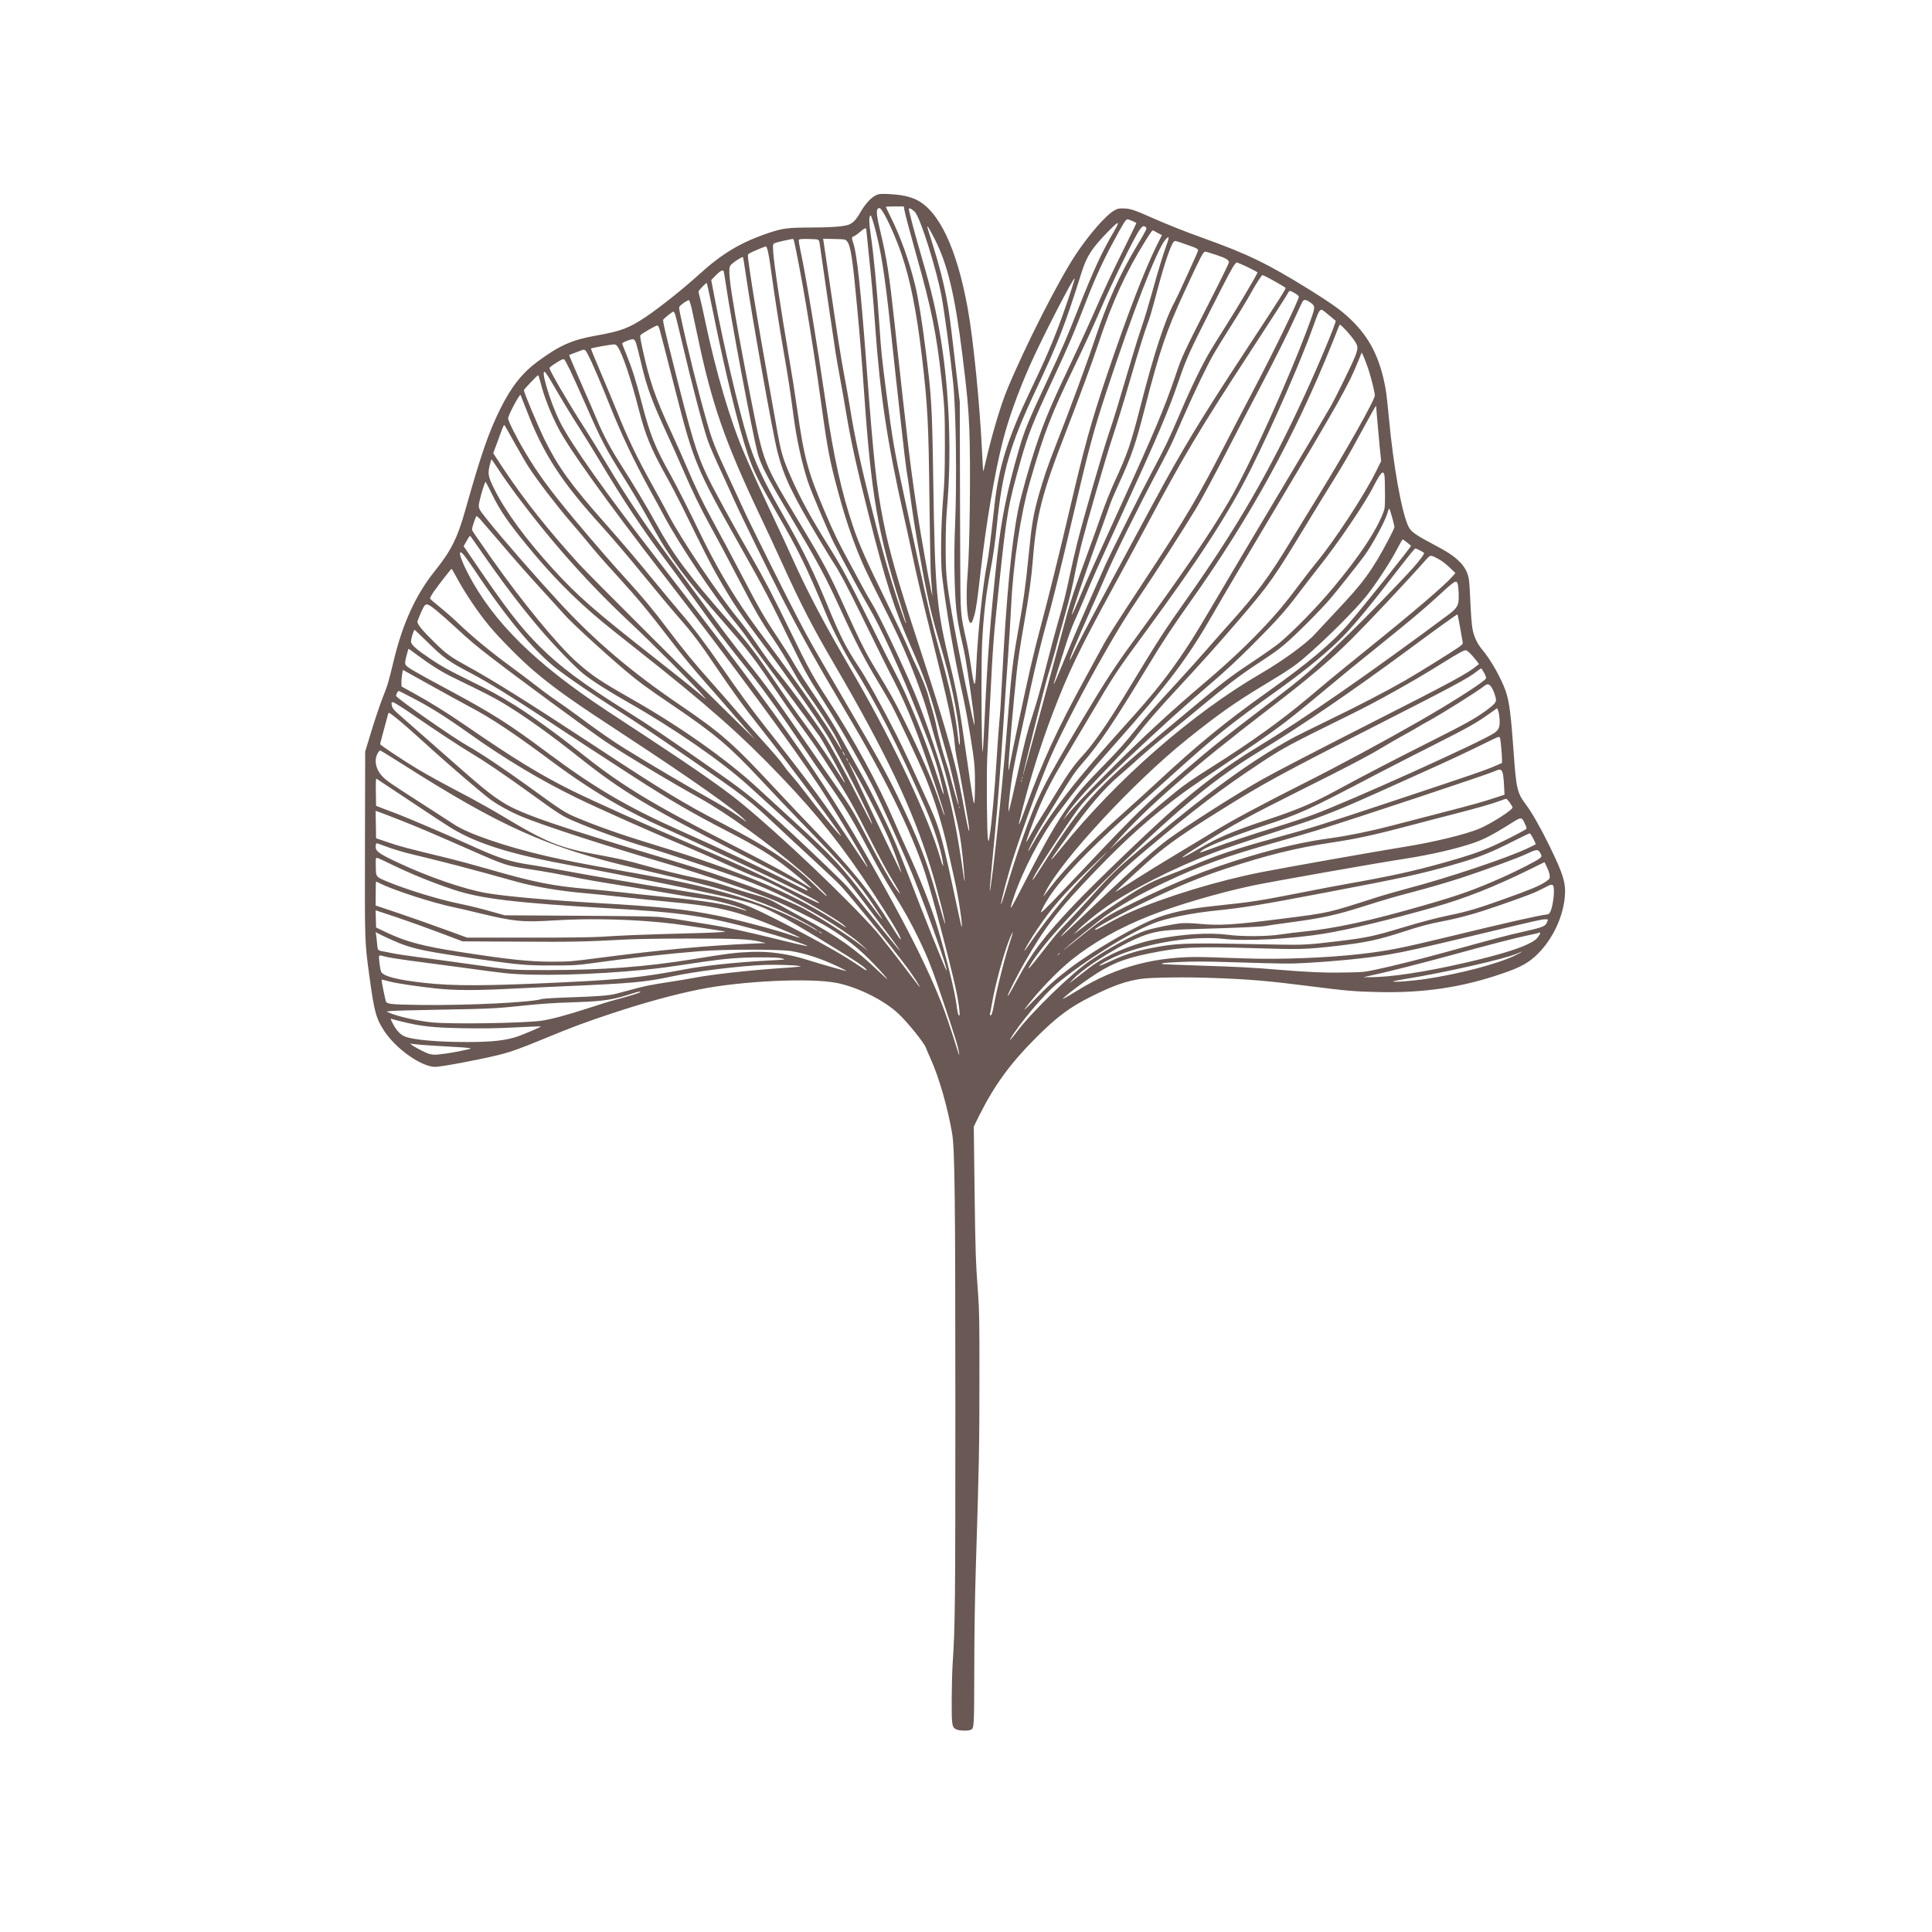 <svg xmlns="http://www.w3.org/2000/svg" xmlns:xlink="http://www.w3.org/1999/xlink" width="500" viewBox="0 0 375 375" height="500" preserveAspectRatio="xMidYMid meet"><defs><clipPath id="2941991843"><path d="M 70.781 37.5 L 304 37.5 L 304 336 L 70.781 336 Z M 70.781 37.5 " clip-rule="nonzero"></path></clipPath></defs><g clip-path="url(#2941991843)"><path fill="#695853" d="M 170.438 37.73 C 169.285 38.105 168.074 39.344 166.961 41.281 C 166.113 42.758 165.461 43.398 164.543 43.676 C 163.402 43.996 161.105 44.164 157.324 44.164 C 152.969 44.176 151.941 44.301 149.297 45.18 C 143.832 47.004 140.188 49.176 135.641 53.312 C 132.637 56.043 128.145 59.621 125.445 61.449 C 122.078 63.703 120.59 64.273 115.609 65.152 C 111.008 65.973 108.574 67.059 104.344 70.18 C 101.34 72.41 99.242 75.07 97.113 79.344 C 94.832 83.953 93.398 88.09 90.297 99.082 C 88.797 104.43 87.531 106.938 84.387 110.848 C 80.715 115.43 78.168 120.977 76.43 128.191 C 75.359 132.617 75.262 132.938 74.301 135.348 C 73.789 136.672 72.801 139.57 72.117 141.812 L 70.883 145.879 L 70.84 163.719 C 70.797 183.203 70.785 182.66 71.676 189.32 C 72.633 196.395 72.996 197.719 74.609 200.152 C 76.918 203.637 81.828 207.09 84.496 207.078 C 85.637 207.078 93.426 205.613 96.875 204.738 C 99.227 204.152 101.008 203.512 105.637 201.602 C 110.812 199.457 113.523 198.441 118.559 196.77 C 124.82 194.68 130.855 193.023 135.793 192.035 C 143.969 190.391 157.352 189.766 162.441 190.793 C 166.543 191.617 171.664 194.18 174.387 196.758 C 176.238 198.496 179.492 202.551 179.742 203.426 C 179.812 203.621 180.215 204.582 180.648 205.543 C 182.234 209.012 183.945 214.973 184.793 219.902 C 185.32 223.023 185.434 231.77 185.434 273.332 C 185.434 311.422 185.391 315.547 184.918 322.762 C 184.82 324.168 184.738 327.355 184.723 329.852 C 184.707 335.004 184.766 335.309 185.723 335.715 C 186.309 335.949 187.797 335.992 188.34 335.781 C 189.09 335.504 189.074 335.715 189.105 324.293 C 189.117 317.094 189.215 310.406 189.422 303.75 C 190.023 284.836 190.105 280.352 190.105 267.621 C 190.121 256.785 190.078 254.293 189.855 251.324 C 189.383 244.902 189.312 242.926 189.16 230.754 L 189.008 218.664 L 190.105 216.449 C 193.012 210.656 196.059 206.465 200.914 201.59 C 205.168 197.328 207.629 195.488 212.012 193.316 C 216.227 191.227 218.742 190.363 221.664 189.973 C 223.734 189.707 230.285 189.625 235.391 189.82 C 242.5 190.07 246.102 190.379 254.375 191.434 C 261.234 192.312 263.055 192.465 267.605 192.562 C 276.324 192.746 283.625 191.672 291.289 189.066 C 295.281 187.73 296.895 186.812 298.773 184.848 C 301.43 182.047 303.25 178.203 303.695 174.43 C 304.031 171.574 303.516 169.832 300.664 164.012 C 298.953 160.531 297.285 157.617 296.145 156.113 C 294.504 153.941 294.281 153.035 293.809 146.172 C 293.293 138.789 292.945 136.141 292.262 134.164 C 291.344 131.559 289.355 128.051 287.672 126.059 C 286.688 124.887 286.031 123.453 285.781 121.895 C 285.656 121.168 285.488 118.969 285.406 116.992 C 285.336 115.027 285.199 112.996 285.113 112.465 C 284.891 111.129 284.336 110.055 283.293 109.023 C 282.164 107.883 280.871 107.047 277.926 105.5 C 274.754 103.828 273.848 103.176 273.375 102.188 C 272.066 99.484 270.453 90.5 269.566 80.945 C 269.371 78.773 269.105 76.406 268.98 75.684 C 267.98 69.945 266.129 66.016 262.777 62.605 C 260.703 60.488 258.996 59.234 253.961 56.098 C 246.059 51.195 242.125 49.289 233.57 46.223 C 230.133 45 226.711 43.633 223.707 42.312 C 220.191 40.75 219.383 40.484 218.074 40.457 C 217.059 40.445 216.906 40.484 216.129 40.945 C 214.555 41.895 211.387 45.543 208.922 49.219 C 205.516 54.332 199.133 66.867 195.516 75.543 C 194.223 78.648 192.414 84.777 191.203 90.125 C 191.023 90.918 190.855 91.547 190.844 91.52 C 190.816 91.504 190.73 89.93 190.633 88.035 C 190.188 78.48 188.938 65.988 187.84 59.887 C 185.723 48.23 182.289 40.945 177.852 38.758 C 177.363 38.508 176.379 38.188 175.656 38.035 C 174.195 37.699 171.066 37.52 170.438 37.73 Z M 175.516 40.625 C 175.668 41.516 176.543 44.816 177.922 49.734 C 180.785 59.887 181.762 64.68 182.734 73.496 C 183.359 79.219 183.402 79.859 183.402 86.363 C 183.387 91.852 183.348 93.41 183.039 97.031 C 182.621 102.074 182.539 109.137 182.859 111.809 C 183.723 118.871 185.168 127.34 186.766 134.441 C 187.461 137.551 188.188 141.602 188.84 146.031 C 189.188 148.453 189.242 149.25 189.242 152.242 C 189.242 154.316 189.172 155.781 189.09 155.934 C 188.98 156.113 188.602 153.816 187.656 147.16 C 186.227 137.145 185.793 134.68 184.402 128.957 C 181.746 117.953 181.48 114.957 181.133 92.715 C 180.926 79.012 180.801 76.906 179.73 68.438 C 178.965 62.312 178.254 57.938 177.629 55.359 C 176.488 50.695 174.766 45.891 172.941 42.242 C 172.387 41.125 171.941 40.195 171.941 40.152 C 171.941 40.109 172.719 40.07 173.68 40.07 L 175.434 40.07 Z M 171.246 40.934 C 172.246 42.438 173.93 46.238 175 49.371 C 176.699 54.371 177.895 60.375 178.938 69.176 C 180.078 78.871 180.242 82.074 180.41 97.688 C 180.496 104.734 180.621 111.113 180.688 111.879 C 180.758 112.645 180.855 113.828 180.898 114.512 L 180.98 115.754 L 180.688 114.441 C 180.258 112.48 178.742 103.941 178.156 100.109 C 176.766 91.059 176.336 87.52 173.609 62.52 C 172.609 53.258 172.137 50.234 170.883 44.973 C 170.203 42.117 170.051 40.918 170.328 40.582 C 170.621 40.234 170.844 40.32 171.246 40.934 Z M 177.684 41.281 C 178.785 42.742 181.73 52.172 182.719 57.324 C 183.277 60.266 184.418 68.664 185 74.219 C 185.559 79.441 185.75 93.48 185.375 102.047 C 185.25 104.945 185.211 108.258 185.266 111.113 C 185.391 117.449 185.641 119.859 186.668 124.316 C 187.309 127.102 187.434 127.758 188.285 133.523 C 188.895 137.703 189.23 140.434 189.133 140.711 C 189.02 141.059 185.625 124.316 184.738 118.969 C 183.664 112.59 183.555 111.266 183.555 106.102 C 183.555 103.051 183.637 100.652 183.805 98.746 C 184.723 88.285 184.305 76.363 182.648 66.031 C 181.773 60.598 180.844 56.586 178.949 50.109 C 177.531 45.262 176.309 40.652 176.406 40.484 C 176.531 40.293 177.297 40.777 177.684 41.281 Z M 169.578 43.398 C 170.898 47.992 171.691 52.855 172.805 63.258 C 174.32 77.41 175.766 90.234 175.945 91.238 C 176.07 91.852 176.363 93.844 176.602 95.641 C 177.238 100.375 177.547 102.285 178.52 107.785 C 180.008 116.086 180.773 119.375 182.555 125.336 C 184.516 131.906 185.848 138.191 186.238 142.648 C 186.418 144.832 186.195 145.32 185.973 143.23 C 185.418 138.301 184.402 133.539 182.273 125.988 C 181.023 121.52 180.148 117.812 178.215 108.887 C 177.406 105.098 176.184 99.469 175.516 96.379 C 173.598 87.535 173.262 85.625 172.023 76.129 C 171.16 69.457 171.023 68.188 170.688 63.105 C 170.242 56.336 169.562 49.219 169.008 45.57 C 168.645 43.188 168.645 41.824 169.008 41.824 C 169.074 41.824 169.324 42.535 169.578 43.398 Z M 219.801 42.895 C 220.219 43.078 220.566 43.258 220.566 43.312 C 220.566 43.371 219.426 45.711 218.047 48.508 C 215.531 53.594 214.555 55.68 211.871 61.781 C 211.094 63.551 209.465 67.074 208.27 69.609 C 204.07 78.438 202.777 81.516 201.133 86.422 C 199.773 90.516 198.188 96.184 197.645 98.828 C 196.324 105.418 195.336 115.766 194.5 131.84 C 194.223 137.102 194.168 137.98 193.902 140.906 C 193.793 142.199 193.598 144.93 193.473 146.977 C 193.094 153.203 192.484 159.918 192.066 162.41 C 191.898 163.398 191.887 163.414 191.762 162.91 C 191.551 162.047 191.453 149.988 191.637 146.699 C 191.719 145.07 191.926 141.156 192.082 138.008 C 192.789 124.164 192.746 124.707 193.93 113.48 C 195.406 99.484 195.629 98.203 198.16 89.246 C 199.535 84.359 200.48 81.965 204.332 73.703 C 207.52 66.836 208.312 64.984 210.926 58.203 C 212.43 54.301 214.113 50.598 215.918 47.27 C 218.09 43.23 218.508 42.562 218.867 42.562 C 218.965 42.562 219.367 42.715 219.801 42.895 Z M 216.922 43.621 C 216.852 43.801 216.504 44.441 216.156 45.039 C 213.945 48.789 212.316 52.281 209.395 59.664 C 206.906 65.945 206.309 67.34 203.375 73.633 C 199.465 82.004 198.824 83.578 197.715 87.449 C 195.473 95.223 194.359 100.738 193.555 108.008 C 192.273 119.734 191.703 126.965 191.133 139.152 C 191.008 141.727 190.871 144.43 190.816 145.152 C 190.703 146.395 190.688 146.324 190.605 143.691 C 190.469 139.121 190.469 127.66 190.633 124.68 C 190.898 119.512 191.355 115.516 192.219 110.879 C 192.762 107.996 193.191 105 193.484 102.074 C 194.527 91.574 195.977 86.504 200.953 75.918 C 205.488 66.266 206.699 63.148 209.965 52.785 C 210.941 49.691 211.996 48.09 215.168 44.859 C 216.699 43.301 217.184 42.965 216.922 43.621 Z M 181.258 46.07 C 183.887 51.113 185.32 57.02 186.809 68.953 C 187.672 75.863 187.992 79.219 188.145 83.285 C 188.422 90.445 188.227 106.574 187.824 111.297 C 187.449 115.527 187.645 119.957 188.227 120.754 C 188.52 121.156 188.699 120.863 189.105 119.469 C 189.48 118.105 189.688 116.656 190.328 111.031 C 191.398 101.656 193.066 91.797 194.598 85.781 C 195.695 81.422 197.547 76.254 199.898 70.934 C 202.234 65.652 208.574 53.355 208.59 54.066 C 208.59 54.332 207.211 58.551 206.238 61.238 C 204.527 65.988 202.887 69.832 199.996 75.836 C 195.668 84.875 193.859 90.586 193.039 97.98 C 192.246 105.098 191.887 107.91 191.578 109.469 C 190.758 113.578 189.742 123.23 189.48 129.664 C 189.312 133.664 189.133 133.734 188.574 130.016 C 188.156 127.199 187.879 125.695 187.336 123.285 C 186.711 120.5 186.574 119.527 186.461 117.074 C 186.406 115.945 186.352 106.699 186.336 96.52 L 186.293 78.023 L 185.695 72.91 C 185.363 70.098 184.918 66.336 184.707 64.566 C 183.875 57.465 182.957 53.438 180.273 45.012 C 179.73 43.34 179.965 43.594 181.258 46.07 Z M 222.359 44.066 C 222.582 44.234 222.582 44.289 222.332 44.832 C 222.191 45.152 221.398 46.531 220.578 47.883 C 217.352 53.273 214.934 58.633 212.625 65.543 C 210.98 70.488 207.547 79.805 204.902 86.504 C 203.445 90.195 202.539 92.867 201.648 96.004 C 200.523 100.043 200.273 101.559 199.605 108.301 C 199.105 113.441 198.645 116.754 197.781 121.531 C 196.586 128.23 196.352 130.125 195.598 139.664 C 195.059 146.406 194.711 150.238 194.043 156.852 C 193.191 165.363 192.176 173.773 192.109 172.855 C 192.082 172.617 192.523 167.855 193.18 161.086 C 193.68 155.918 194.027 151.395 194.723 141.059 C 195.043 136.227 195.461 130.043 195.668 127.312 C 195.863 124.566 196.129 120.293 196.254 117.801 C 196.641 109.414 198.102 99.762 199.91 93.508 C 202.691 83.871 203.957 80.598 208.66 70.863 C 210.508 67.02 212.414 62.867 213.625 60.039 C 215.82 54.914 220.23 45.918 221.234 44.566 C 221.762 43.844 221.957 43.758 222.359 44.066 Z M 168.145 44.539 C 168.145 44.652 168.34 46.574 168.574 48.816 C 169.133 54.051 169.52 58.285 169.883 63.469 C 170.812 76.488 172.246 86.004 175.363 99.82 C 175.82 101.824 176.543 105.141 176.977 107.199 C 178.004 112.102 178.883 115.809 181.133 124.82 C 183.984 136.199 185.098 141.406 185.309 144.414 C 185.363 145.141 185.531 146.324 185.684 147.047 C 186.379 150.223 188.156 160.406 188.129 161.074 C 188.117 161.699 187.867 160.754 187.406 158.344 C 186.281 152.312 186.031 151.113 185.363 148.441 C 183.957 142.812 181.953 136.211 178.215 124.82 C 174.25 112.742 172.582 106.922 171.441 101.102 C 170.105 94.332 169.578 89.512 168.199 71.156 C 167.086 56.309 166.336 49.316 165.641 47.254 C 165.277 46.223 165.293 45.973 165.695 45.875 C 165.891 45.82 166.418 45.457 166.879 45.055 C 167.727 44.301 168.145 44.137 168.145 44.539 Z M 224.906 45.32 L 225.531 45.641 L 224.57 47.547 C 222.207 52.281 218.785 61.168 214.945 72.535 C 211.746 82.02 210.496 86.574 207.492 99.441 C 205.711 107.074 203.359 116.586 201.941 121.824 C 201.344 124.039 200.469 127.562 199.996 129.652 C 198.949 134.207 196.418 146.141 196.031 148.289 C 195.781 149.723 195.766 149.777 195.754 148.996 C 195.723 147.492 196.738 135.906 197.406 129.859 C 197.602 128.133 198.16 124.484 198.645 121.754 C 199.758 115.402 200.176 112.422 200.48 108.594 C 201.164 100.027 202.273 95.711 206.77 84.148 C 209.492 77.145 212.023 70.277 213.32 66.352 C 215.906 58.566 218.562 52.77 222.359 46.684 C 223.609 44.68 223.68 44.609 223.973 44.805 C 224.152 44.914 224.57 45.152 224.906 45.32 Z M 226.52 47.281 C 225.781 49.289 224.711 52.797 223.555 57.004 C 222.945 59.191 222.109 61.992 221.676 63.215 C 221.246 64.441 220.383 67.156 219.773 69.246 C 216.77 79.402 216.266 81.031 215.238 84.094 C 213.957 87.867 210.285 100.613 209.117 105.277 C 208.672 107.02 208.02 109.887 207.645 111.656 C 206.852 115.43 206.434 117.074 205.309 120.945 C 204.863 122.52 203.984 125.738 203.387 128.105 C 201.832 134.234 201.371 135.879 200.41 138.859 C 199.367 142.09 198.867 144.066 197.352 150.918 C 196.699 153.859 196.07 156.559 195.961 156.922 L 195.754 157.578 L 195.754 157.062 C 195.738 156.184 196.156 152.551 196.547 150.195 C 196.754 148.941 197.449 145.559 198.074 142.66 C 198.715 139.762 199.562 135.82 199.965 133.887 C 200.914 129.473 202.219 124.137 203.18 120.723 C 204.207 117.129 205.738 110.945 207.938 101.574 C 211.344 86.977 212.219 83.73 214.82 75.836 C 219.828 60.652 224.5 48.594 226.141 46.602 C 226.895 45.68 227.02 45.918 226.52 47.281 Z M 154.039 46.516 C 154.207 46.77 155.555 53.801 156.379 58.719 C 157.488 65.266 158.52 71.934 159.383 78.215 C 160.621 87.242 161.051 89.484 162.734 95.668 C 164.305 101.461 165.836 105.82 167.836 110.266 C 168.254 111.199 169.797 114.316 171.258 117.215 C 174.738 124.082 176.543 128.219 178.715 134.234 C 179.617 136.742 180.09 138.328 181.219 142.438 C 181.512 143.523 182.164 145.695 182.664 147.27 C 183.164 148.844 183.859 151.336 184.207 152.828 C 184.543 154.316 185.07 156.617 185.391 157.938 C 186.102 160.906 186.32 162.09 186.602 164.164 C 186.863 166.145 187.309 170.977 187.227 171.047 C 187.199 171.074 187.102 170.531 187.004 169.82 C 185.848 161.699 184.793 156.379 183.152 150.711 C 181.746 145.809 179.105 138.246 177.406 134.234 C 174.902 128.344 170.508 119.148 169.215 117.074 C 168.812 116.434 167.961 114.945 167.336 113.773 C 166.711 112.617 165.559 110.473 164.777 109.023 C 162.648 105.109 161.828 103.398 160.176 99.512 C 156.793 91.574 156.086 88.953 154.707 79.262 C 154.305 76.406 153.609 72.004 153.164 69.469 C 151.594 60.32 150.215 51.211 150.078 48.844 C 150.008 47.688 150.02 47.422 150.215 47.27 C 150.355 47.156 151.203 46.922 152.105 46.727 C 154.082 46.309 153.93 46.336 154.039 46.516 Z M 158.645 46.488 C 158.965 46.586 159.02 46.699 159.133 47.535 C 159.324 49.039 161.844 66.266 162.164 68.301 C 162.316 69.305 162.746 71.711 163.094 73.633 C 163.457 75.57 163.984 78.551 164.262 80.277 C 165.152 85.598 166.281 90.695 168.504 99.527 C 171.953 113.219 173.555 118.188 177.016 125.988 C 179.297 131.129 180.523 134.582 181.926 139.805 C 182.441 141.699 183.219 144.527 183.68 146.102 C 184.484 148.898 186.184 156.156 186.059 156.281 C 186.004 156.336 184.832 152.297 184.293 150.125 C 184.168 149.637 183.887 148.746 183.695 148.148 C 183.027 146.227 182.207 143.16 181.789 141.129 C 181.578 140.043 181.176 138.469 180.91 137.617 C 180.633 136.77 180.312 135.625 180.176 135.055 C 179.938 134.012 178.758 131.086 177.84 129.262 C 177.559 128.703 176.836 127.102 176.238 125.684 C 175.641 124.262 173.734 120.238 172.023 116.727 C 168.184 108.887 166.754 105.684 165.641 102.367 C 163.387 95.766 161.789 88.566 160.328 78.535 C 158.602 66.727 156.434 53.551 155.418 48.883 C 155.168 47.73 155 46.699 155.043 46.586 C 155.113 46.406 155.445 46.363 156.711 46.379 C 157.574 46.391 158.449 46.434 158.645 46.488 Z M 164.402 46.824 C 165.113 47.645 165.488 50.109 166.379 59.75 C 166.961 65.934 167.324 70.473 167.77 76.852 C 169.102 95.879 170.41 103.48 174.641 116.879 C 175.32 119.023 175.875 120.836 175.875 120.891 C 175.863 121.227 175.488 120.25 174.484 117.27 C 172.594 111.629 171.121 106.461 169.02 97.98 C 167.016 89.945 165.836 84.457 165 79.246 C 164.723 77.508 164.234 74.75 163.914 73.105 C 163.305 69.973 162.469 64.691 160.91 54.039 C 160.398 50.5 159.922 47.324 159.867 46.977 L 159.77 46.336 L 161.926 46.391 C 164.039 46.434 164.082 46.449 164.402 46.824 Z M 231.707 47.98 C 232.25 48.188 232.539 48.383 232.539 48.535 C 232.539 48.676 232.375 49.137 232.164 49.582 C 231.957 50.027 231.066 52.004 230.176 53.969 C 229.301 55.934 228.285 58.078 227.938 58.719 C 226.113 62.102 224.016 68.508 221.359 78.887 C 219.465 86.266 218.855 88.035 216.363 93.453 C 215.641 95.027 214.516 97.812 213.875 99.664 C 213.234 101.52 211.969 105.043 211.066 107.492 C 208.77 113.746 207.824 116.559 207.074 119.332 C 204.207 130.016 198.59 150.613 198.547 150.57 C 198.438 150.461 202.875 132.703 203.484 130.82 C 203.875 129.609 204.5 127.48 204.875 126.059 C 205.238 124.652 205.988 121.895 206.547 119.918 C 207.727 115.723 208.09 114.234 208.797 110.559 C 209.09 109.082 209.633 106.711 209.996 105.293 C 211.148 100.848 214.5 89.289 215.793 85.332 C 217.059 81.461 218.145 77.938 219.621 72.828 C 220.816 68.691 222.262 64.051 222.734 62.84 C 223.152 61.809 223.457 60.738 224.945 55.207 C 226.156 50.738 227.27 47.535 227.812 46.934 C 228.02 46.699 228.117 46.711 229.453 47.172 C 230.23 47.438 231.234 47.797 231.707 47.98 Z M 149.062 48.816 C 149.188 49.359 149.383 50.527 149.508 51.406 C 150.367 57.645 151.051 62.031 151.98 67.508 C 153.082 73.828 153.344 75.598 154.039 80.848 C 154.637 85.332 155.641 89.914 156.809 93.48 C 157.406 95.32 160.676 103.035 161.844 105.363 C 162.582 106.824 164.32 110.055 166.711 114.441 C 167.199 115.32 168.02 116.754 168.52 117.617 C 170.91 121.672 174.875 130.32 178.352 139.082 C 180.785 145.211 181.762 148.008 182.582 151.367 C 183.484 154.988 183.332 155.055 182.219 151.547 C 179.742 143.832 176.379 135.5 173.598 130.266 C 172.832 128.844 170.648 124.5 168.727 120.613 C 164.859 112.801 163.402 110.098 160.758 105.879 C 157.406 100.516 155.375 96.797 153.609 92.801 C 151.883 88.898 151.566 87.801 150.617 82.27 C 150.355 80.82 149.574 76.379 148.852 72.395 C 147.379 64.148 146.125 56.684 145.586 52.938 C 145.055 49.148 145.055 49.441 145.457 49.191 C 145.863 48.914 148.422 47.84 148.672 47.828 C 148.754 47.828 148.938 48.273 149.062 48.816 Z M 235.961 49.441 C 237.852 50.055 238.535 50.445 238.535 50.902 C 238.535 51.059 237.535 53.148 236.324 55.543 C 229.273 69.43 229.562 68.801 228.16 72.91 C 226.031 79.191 223.93 84.176 217.715 97.77 C 212.316 109.582 210.914 112.715 209.84 115.32 C 208.77 117.91 208.117 119.359 208.047 119.289 C 207.949 119.18 210.301 112.242 212.707 105.586 C 214.043 101.938 215.266 98.48 215.461 97.91 C 215.641 97.352 216.379 95.613 217.102 94.039 C 219.66 88.453 220.41 86.281 222.246 79.094 C 225.043 68.188 226.422 64.148 229.844 56.738 C 233.07 49.762 233.543 48.844 233.93 48.844 C 234.055 48.844 234.973 49.109 235.961 49.441 Z M 144.75 53.203 C 145.902 61.238 149.965 83.996 150.898 87.688 C 152.121 92.48 153.777 95.945 158.977 104.637 C 160.188 106.656 161.48 108.762 161.855 109.332 C 162.832 110.781 164.543 113.996 167.086 119.191 C 171.453 128.105 171.953 129.109 173.512 132.133 C 176.195 137.355 178.254 142.562 181.496 152.312 C 182.996 156.84 183.484 158.441 183.289 158.23 C 183.25 158.203 182.914 157.27 182.555 156.184 C 181.094 151.77 178.742 146.324 175.57 139.957 C 173.484 135.781 172.844 134.625 169.84 129.68 C 168.059 126.742 166.918 124.484 164.332 118.746 C 160.938 111.211 160.117 109.664 154.848 100.906 C 148.184 89.82 148.242 89.973 145.875 78.023 C 144.539 71.281 143.527 65.863 142.734 61.281 C 141.551 54.398 141.328 52.156 141.785 51.516 C 142.094 51.07 143.762 49.941 144.191 49.887 C 144.234 49.875 144.5 51.363 144.75 53.203 Z M 242.762 52.145 C 243.484 52.508 244.086 52.84 244.086 52.883 C 244.086 53.133 240.191 59.707 238.172 62.883 C 236.867 64.945 235.352 67.379 234.809 68.301 C 233.32 70.809 231.078 75.445 229.051 80.223 C 226.867 85.32 226.113 86.895 223.625 91.547 C 221.387 95.75 215.559 107.41 214.473 109.832 C 210.48 118.828 208.699 122.91 206.961 127.16 C 204.305 133.621 204.043 134.121 205.141 130.656 C 205.504 129.539 206.227 127.215 206.77 125.473 C 207.297 123.746 208.09 121.574 208.52 120.656 C 208.938 119.734 209.855 117.617 210.535 115.977 C 212.121 112.129 212.859 110.488 217.422 100.543 C 224.793 84.484 226.742 79.902 228.867 73.691 C 230.273 69.609 230.871 68.273 234.848 60.402 C 238.438 53.301 239.258 51.77 239.73 51.238 L 240.023 50.918 L 240.73 51.195 C 241.121 51.352 242.027 51.77 242.762 52.145 Z M 140.465 52.645 C 140.508 52.73 140.703 53.898 140.898 55.25 C 141.883 61.992 146.043 84.082 147.031 87.855 C 147.656 90.223 148.895 92.617 153.359 100.098 C 158.824 109.277 160.133 111.715 163.094 118.16 C 166.016 124.539 167.824 128.023 170.523 132.492 C 171.328 133.832 172.441 135.738 172.996 136.742 C 174.152 138.844 178.449 148.008 179.645 150.918 C 181.512 155.5 182.996 160.336 184.055 165.266 C 184.402 166.824 184.961 169.359 185.309 170.891 C 186.059 174.191 186.949 180.168 186.641 179.875 C 186.602 179.848 186.168 177.898 185.668 175.57 C 182.969 162.883 182.43 160.906 180.48 156.559 C 177.559 150.055 175.445 145.531 174.082 142.812 C 171.203 137.117 168.215 131.727 166.531 129.207 C 164.32 125.906 163.012 123.328 160.84 118.051 C 157.961 111.016 155.863 106.711 152.078 100.109 C 148.059 93.09 146.461 89.637 145.055 84.973 C 143.234 78.887 140.535 67.379 138.715 57.855 L 138.047 54.359 L 138.949 53.426 C 139.824 52.562 140.258 52.324 140.465 52.645 Z M 245.949 53.801 C 246.949 54.316 249.355 55.695 249.523 55.863 C 249.66 56 248.73 57.465 241.859 67.938 C 232.984 81.449 229.383 87.422 223.875 97.645 C 217.562 109.387 215.445 113.316 213.734 116.488 C 211.148 121.266 209.047 125.305 208.324 126.84 C 208.004 127.535 207.699 128.105 207.656 128.105 C 207.449 128.105 209.047 124.277 211.496 118.844 C 212.441 116.742 213.875 113.508 214.668 111.656 C 216.309 107.812 221.023 98.285 224.57 91.629 C 225.906 89.137 227.281 86.434 227.629 85.625 C 227.992 84.816 229.051 82.422 229.98 80.293 C 232.039 75.613 234.348 70.848 235.602 68.664 C 236.113 67.785 237.422 65.641 238.52 63.914 C 240.594 60.652 241.93 58.453 243.125 56.309 C 243.875 54.984 244.918 53.383 245.031 53.383 C 245.07 53.383 245.488 53.578 245.949 53.801 Z M 138.336 60.25 C 140.73 72.172 143.387 83.062 145.141 88.176 C 146.25 91.449 147.238 93.426 150.758 99.527 C 155.07 106.992 156.473 109.859 160.508 119.555 C 161.594 122.16 164.027 126.852 165.43 129.066 C 170.02 136.309 174.18 144.43 179.605 156.77 C 181.273 160.598 182.609 164.75 183.012 167.355 C 183.191 168.578 182.984 168.203 182.457 166.379 C 180.34 159.012 173.637 144.668 166.391 132.062 C 165.527 130.57 164.07 128.035 163.152 126.434 C 159.324 119.777 156.488 114.316 153.902 108.594 C 153.039 106.672 151.41 103.148 150.285 100.781 C 147.352 94.539 145.934 91.449 144.457 87.98 C 141.746 81.672 138.977 72.285 136.891 62.379 C 136.488 60.445 136.027 58.398 135.863 57.812 C 135.707 57.227 135.57 56.684 135.57 56.613 C 135.57 56.379 137.07 54.832 137.184 54.941 C 137.238 55.012 137.766 57.395 138.336 60.25 Z M 251.332 56.906 C 251.762 57.156 252.109 57.449 252.109 57.574 C 252.109 58.215 247.395 67.926 243.32 75.684 C 241.664 78.816 239.215 83.523 237.867 86.141 C 232.527 96.531 230.121 100.586 222.191 112.605 C 216.379 121.434 214.934 123.703 213.918 125.625 C 213.332 126.715 211.801 129.539 210.496 131.906 C 205.238 141.531 202.414 147.648 199.242 156.336 C 197.531 161.016 197.406 161.145 198.422 157.172 C 200.09 150.668 202.094 144.344 204.293 138.551 C 207.34 130.559 209.367 126.309 215.988 114.148 C 217.922 110.613 220.758 105.348 222.316 102.449 C 229.91 88.23 232.473 83.926 242.609 68.371 C 247.102 61.488 249.73 57.395 250.051 56.781 C 250.273 56.352 250.387 56.363 251.332 56.906 Z M 134.277 59.973 C 134.484 60.891 135 63.285 135.418 65.305 C 138.129 78.285 140.676 85.641 147.391 99.82 C 148.547 102.227 150.492 106.422 151.73 109.137 C 155.43 117.285 157.656 121.617 161.926 128.914 C 171.996 146.172 177.102 156.938 180.633 168.355 C 181.887 172.395 183.707 179.582 183.414 179.289 C 183.359 179.234 182.637 176.797 181.801 173.871 C 179.828 166.895 178.188 162.746 174.207 154.512 C 171.926 149.793 170.285 146.867 162.734 133.957 C 157.797 125.527 157.156 124.387 155 120.293 C 152.637 115.809 145.668 101.84 144.414 99.082 C 143.875 97.883 142.512 94.945 141.41 92.574 C 138.867 87.117 138.242 85.543 137.266 82.117 C 135.57 76.195 133.332 67.199 132.066 61.168 C 131.758 59.719 131.758 59.652 131.996 59.371 C 132.387 58.953 133.555 58.203 133.734 58.258 C 133.816 58.285 134.066 59.051 134.277 59.973 Z M 254.238 58.648 C 255.379 59.441 255.379 59.441 254.059 63.035 C 250.246 73.398 242.441 90.652 238.52 97.324 C 234.848 103.594 229.535 111.363 219.578 125.016 C 216.363 129.414 214.488 132.324 210.078 139.664 C 202.539 152.258 201.301 154.707 198.422 162.871 C 197.145 166.52 196.211 169.402 195.195 172.844 C 194.738 174.402 194.332 175.613 194.305 175.516 C 194.195 175.195 195.766 169.277 196.852 165.977 C 198.883 159.734 202.109 151.047 204.016 146.688 C 205.988 142.215 210.344 133.816 214.375 126.781 C 217.031 122.133 218.688 119.441 221.078 115.906 C 224.277 111.184 229.926 102.41 232.137 98.719 C 233.457 96.504 235.668 92.383 239.371 85.195 C 240.898 82.215 243.18 77.84 244.445 75.457 C 247.254 70.137 250.094 64.469 251.527 61.281 C 252.125 59.957 252.707 58.719 252.82 58.535 C 253.098 58.09 253.473 58.117 254.238 58.648 Z M 256.938 60.359 C 257.129 60.488 257.715 60.973 258.242 61.418 C 258.773 61.852 259.219 62.242 259.246 62.254 C 259.469 62.379 256.047 70.625 253.168 76.852 C 246.461 91.434 240.066 102.48 230.496 116.043 C 225.891 122.578 225.059 123.844 218.883 134.039 C 214.961 140.488 212.305 144.316 210.105 146.715 C 208.508 148.441 207.281 150.168 205.223 153.551 C 204.32 155.043 203.012 157.16 202.316 158.23 C 201.609 159.316 200.66 160.906 200.203 161.742 C 199.742 162.59 199.312 163.344 199.23 163.426 C 198.98 163.676 200.41 159.734 201.539 157.062 C 202.902 153.844 204.25 151.227 206.574 147.34 C 207.574 145.656 209.801 141.922 211.496 139.055 C 216.254 130.988 216.738 130.25 222.246 122.773 C 232.789 108.441 238.52 99.598 242.82 90.988 C 247.145 82.324 252.707 69.594 254.961 63.176 C 255.699 61.059 256.004 60.391 256.254 60.223 C 256.477 60.07 256.531 60.082 256.938 60.359 Z M 131.023 60.945 C 131.117 61.168 131.746 63.758 132.441 66.684 C 134.207 74.262 136.445 82.785 137.379 85.488 C 137.781 86.672 138.867 89.148 140.465 92.574 C 141.078 93.898 141.969 95.863 142.441 96.922 C 143.734 99.848 149.324 111.238 151.883 116.199 C 155.793 123.746 158.84 129.191 164.125 138.051 C 171.719 150.809 176.699 160.934 179.508 169.289 C 180.773 173.035 184.457 186.949 185.586 192.23 C 186.086 194.582 186.406 197.145 186.195 197.133 C 186.004 197.133 185.836 196.465 185.668 195.086 C 185.375 192.605 183.637 185.586 181.953 179.961 C 180.785 176.074 178.422 170.113 175.863 164.57 C 175.152 163.035 174.07 160.598 173.457 159.164 C 170.578 152.41 165.711 143.469 160.828 136.004 C 157.824 131.395 156.906 129.734 153.555 122.84 C 150.105 115.754 148.281 112.27 145.766 107.926 C 142.414 102.129 138.199 94.43 137.156 92.16 C 135.152 87.828 134.316 85.082 130.742 70.875 C 128.977 63.871 128.602 62.215 128.742 62.031 C 129.117 61.586 130.633 60.402 130.742 60.473 C 130.801 60.516 130.938 60.723 131.023 60.945 Z M 261.289 64.137 C 261.859 64.75 262.582 65.652 262.918 66.156 C 263.641 67.215 263.641 67.605 263 69.246 C 262.445 70.641 259.453 76.781 258.355 78.762 C 257.867 79.637 254 86.156 249.773 93.23 C 245.543 100.305 240.551 108.703 238.676 111.879 C 232.5 122.355 231.941 123.273 230.219 125.891 C 226.77 131.074 224.016 134.555 218.59 140.543 C 208.91 151.254 203.902 157.688 200.273 164.125 C 199.926 164.75 199.605 165.238 199.578 165.195 C 199.492 165.113 200.703 162.746 201.594 161.211 C 202.969 158.871 207.297 151.895 208.172 150.613 C 208.645 149.918 209.48 148.844 210.023 148.23 C 213.484 144.262 215.988 140.531 223.262 128.551 C 225.613 124.652 227.77 121.395 230.844 117.074 C 242.664 100.445 251.305 84.723 258.605 66.547 C 259.273 64.902 259.844 63.426 259.898 63.285 C 259.941 63.148 260.051 63.035 260.121 63.035 C 260.203 63.035 260.719 63.535 261.289 64.137 Z M 128.031 63.953 C 128.309 64.945 129.188 68.355 131.117 75.906 C 134.598 89.594 135.141 90.891 143.359 105.445 C 148.492 114.555 149.199 115.906 153.789 125.336 C 156.031 129.957 157.059 131.781 159.52 135.57 C 162.648 140.402 166.434 146.91 169.199 152.242 C 170.801 155.309 175.586 165.961 177.309 170.238 C 180.312 177.746 184.25 188.902 183.695 188.344 C 183.473 188.121 178.91 176.699 176.418 170.152 C 175.5 167.746 174.168 164.457 173.457 162.84 C 171.914 159.316 168.672 152.812 167.324 150.488 C 166.793 149.57 165.598 147.422 164.668 145.738 C 161.969 140.809 161.176 139.539 156.879 133.16 C 155.793 131.547 154.484 129.473 153.973 128.551 C 153.457 127.633 152.078 125.461 150.926 123.719 C 148.449 120.027 147.266 117.98 143.969 111.656 C 141.551 107.031 141.008 106.031 138.172 100.793 C 136.363 97.465 135.082 94.805 133.398 90.875 C 132.691 89.191 131.301 86.086 130.312 83.941 C 127.156 77.117 126.07 73.953 124.68 67.574 C 124.262 65.625 124.191 65.152 124.359 65 C 124.75 64.637 127.309 63.176 127.559 63.176 C 127.738 63.176 127.863 63.398 128.031 63.953 Z M 123.484 66.684 C 123.637 67.129 124.055 68.773 124.414 70.348 C 125.543 75.195 126.543 77.91 129.562 84.414 C 130.355 86.129 131.746 89.246 132.648 91.336 C 134.402 95.402 135.918 98.508 137.738 101.84 C 139.312 104.68 140.883 107.633 143.164 112.02 C 146.504 118.453 147.809 120.711 149.91 123.734 C 151.121 125.488 152.719 128.078 154.625 131.422 C 155.027 132.117 155.973 133.551 156.738 134.609 C 158.52 137.09 160.883 140.684 161.887 142.438 C 162.582 143.676 163.512 145.656 163.402 145.656 C 163.375 145.656 162.871 144.859 162.289 143.871 C 160.062 140.125 155.402 133.414 149.52 125.473 C 147.824 123.188 146.027 120.754 145.555 120.07 C 142.078 115.18 138.699 109.371 135.891 103.539 C 133.93 99.43 131.285 94.219 130.188 92.254 C 127.168 86.867 126.18 84.402 124.609 78.383 C 123.426 73.844 122.719 71.602 121.688 69.066 C 121.203 67.883 120.785 66.809 120.77 66.699 C 120.742 66.461 122.453 65.793 122.926 65.848 C 123.121 65.875 123.289 66.129 123.484 66.684 Z M 119.895 67.312 C 120.84 68.691 122.508 73.664 124.012 79.566 C 125.277 84.469 126.336 87.047 129.199 92.215 C 130.145 93.898 131.578 96.629 132.387 98.273 C 136.754 107.188 137.879 109.414 139.34 111.949 C 142.289 117.102 143.582 119.012 148.367 125.363 C 152.414 130.738 158.281 139.066 160.438 142.52 C 162.805 146.324 169.547 159.652 169.258 159.945 C 169.23 159.973 168.215 158.035 166.988 155.641 C 163.973 149.668 161.023 144.316 159.66 142.285 C 157.379 138.887 153.246 133.273 151.301 130.934 C 149.91 129.289 148.574 127.453 146.586 124.539 C 145.723 123.258 144.223 121.254 143.262 120.082 C 139.379 115.336 132.176 104.598 129.727 99.887 C 129.031 98.566 127.641 95.988 126.625 94.18 C 123.566 88.691 121.828 85.055 119.66 79.637 C 119.074 78.188 117.711 74.914 116.625 72.352 C 115.527 69.805 114.664 67.688 114.707 67.645 C 114.816 67.535 118.52 66.867 119.074 66.852 C 119.492 66.836 119.629 66.922 119.895 67.312 Z M 114.137 68.844 C 114.902 70.32 116.516 74.066 118.113 78.062 C 120.535 84.176 123.039 89.441 126.277 95.332 C 127.113 96.84 128.336 99.082 128.992 100.32 C 131.758 105.516 138.645 115.82 142.48 120.5 C 143.398 121.602 144.625 123.23 145.223 124.109 C 145.82 124.984 149.035 129.344 152.371 133.816 C 155.695 138.285 158.727 142.395 159.102 142.953 C 160.215 144.637 164.195 151.949 164 151.949 C 163.957 151.949 163.414 151.141 162.789 150.152 C 160.855 147.09 159.117 144.539 156.754 141.27 C 153.75 137.145 152.871 135.891 150.02 131.699 C 146.754 126.867 144.984 124.566 141.41 120.5 C 133.68 111.715 130.676 107.676 127.293 101.52 C 125.707 98.621 122.703 93.605 120.41 90.043 C 118.531 87.102 117.059 84.344 115.918 81.602 C 115.543 80.684 114.262 77.715 113.078 75.027 C 111.898 72.34 110.828 69.859 110.703 69.512 L 110.465 68.914 L 111.438 68.535 C 111.98 68.328 112.594 68.105 112.789 68.02 C 113.484 67.758 113.609 67.828 114.137 68.844 Z M 265.574 71.586 C 266.172 73.41 266.852 76.168 266.852 76.754 C 266.867 77.605 261.273 87.508 255.641 96.672 C 253.836 99.609 251.594 103.258 250.676 104.789 C 246.449 111.797 243.918 115.223 238.758 120.945 C 237.629 122.199 235.656 124.43 234.363 125.918 C 233.082 127.395 230.551 130.223 228.742 132.188 C 223.848 137.508 222.277 139.277 220.887 141.043 C 218.355 144.219 217.379 145.336 214.141 148.648 C 210.535 152.34 209.41 153.637 207.531 156.227 C 205.195 159.43 202.969 163.301 198.98 171.074 C 195.906 177.047 195.711 177.34 196.754 174.207 C 198.477 169.012 202.023 162.258 205.293 157.898 C 209.188 152.703 210.844 150.695 216.531 144.277 C 226.922 132.551 230.605 127.633 235.602 118.898 C 237.574 115.445 240.828 109.957 247.395 98.969 C 260.094 77.703 261.762 74.734 263.668 70 L 264.309 68.41 L 264.727 69.332 C 264.945 69.848 265.336 70.863 265.574 71.586 Z M 110.66 71.867 C 111.176 72.926 112.551 75.988 113.734 78.676 C 116.793 85.641 117.488 86.977 121.273 93.008 C 123.441 96.504 124.789 98.816 126.934 102.703 C 129.824 107.98 132.996 112.242 140.172 120.434 C 144.527 125.418 146.086 127.383 148.449 130.852 C 152.246 136.434 153.75 138.594 155.5 140.977 C 157.922 144.277 158.812 145.57 161.594 149.918 C 164.527 154.457 165.516 156.211 169.008 163.066 C 170.508 166.004 172.164 169.094 172.691 169.93 C 173.207 170.781 173.914 171.965 174.25 172.562 C 174.805 173.594 174.82 173.637 174.402 173.148 C 173.332 171.922 170.996 167.844 167.867 161.77 C 165.738 157.633 164.93 156.309 162.164 152.41 C 161.219 151.074 158.977 147.84 157.184 145.223 C 150.758 135.863 148.852 133.219 144.734 128.078 C 142.262 124.957 139.492 121.309 136.961 117.801 C 136.086 116.602 133.691 113.344 131.621 110.559 C 125.418 102.199 122.023 97.172 117.641 89.859 C 116.195 87.438 114.207 84.219 113.219 82.703 C 110.355 78.258 106.652 71.922 106.652 71.418 C 106.652 71.266 108.059 70.305 108.922 69.859 C 109.227 69.707 109.406 69.691 109.547 69.789 C 109.645 69.875 110.145 70.809 110.66 71.867 Z M 107.059 74.148 C 109.395 78.16 110.535 80.055 112.328 82.855 C 113.414 84.539 115.262 87.535 116.434 89.5 C 120.742 96.727 124.848 102.91 128.781 108.148 C 130.242 110.082 132.898 113.703 134.695 116.199 C 138.992 122.16 140.965 124.777 143.875 128.398 C 147.824 133.316 150.508 137.02 155.875 144.93 C 157.422 147.23 159.52 150.25 160.523 151.656 C 163.594 155.961 165.375 158.859 168.184 164.18 C 170.203 168.023 171.746 170.738 173.527 173.582 C 175.488 176.699 176.852 179.164 178.367 182.301 C 180.176 186.031 181.105 188.469 183.441 195.461 C 185.5 201.617 185.988 203.219 186.156 204.445 C 186.211 204.961 186.156 204.848 185.879 203.941 C 184.445 199.375 183.609 196.91 182.816 194.875 C 180.258 188.426 177.031 181.852 171.398 171.727 C 160.703 152.465 153.457 142.035 127.906 109.023 C 117.406 95.473 110.895 86.266 108.684 81.879 C 106.668 77.867 104.625 70.75 105.957 72.41 C 106.125 72.605 106.613 73.383 107.059 74.148 Z M 104.902 74.191 C 105.582 76.906 106.793 80.043 108.297 82.965 C 110.324 86.965 117.699 97.242 128.727 111.52 C 142.219 128.957 153.93 144.848 159.117 152.758 C 162.512 157.938 169.09 168.996 168.324 168.258 C 168.242 168.176 166.793 166.031 165.113 163.496 C 160.34 156.336 156.918 151.699 148.477 140.977 C 145.918 137.742 143.441 134.344 140.395 129.945 C 137.004 125.043 134.555 121.781 132.133 118.969 C 131.035 117.688 128.809 115.016 127.195 113.051 C 123.621 108.676 120.855 105.43 117.445 101.574 C 110.812 94.082 108.297 90.598 105.707 85.332 C 104.484 82.855 101.688 76.184 101.688 75.738 C 101.688 75.57 104.289 72.828 104.457 72.828 C 104.512 72.828 104.707 73.438 104.902 74.191 Z M 102.273 79.789 C 105.473 88.121 109.004 93.551 116.684 102.004 C 118.742 104.289 121.996 108.09 124.539 111.227 C 127.449 114.777 130.008 117.855 131.621 119.707 C 134.473 122.965 135.863 124.805 139.062 129.555 C 142.164 134.137 144.473 137.324 147.227 140.793 C 153.844 149.164 164.641 163.707 163.066 162.117 C 161.926 160.977 158.949 157.312 156.238 153.734 C 155.375 152.578 154.25 151.199 153.75 150.641 C 153.246 150.098 152.566 149.25 152.23 148.746 C 151.535 147.73 150.453 146.461 147.449 143.133 C 146.309 141.867 144.223 139.5 142.832 137.871 C 141.426 136.227 139.367 133.871 138.254 132.633 C 134.93 128.926 132.648 126.156 129.438 121.895 C 126.848 118.453 124.555 115.711 121.855 112.758 C 119.117 109.777 115.207 105.266 111.34 100.641 C 106.613 94.945 104.43 91.977 101.871 87.672 C 100.297 85.043 98.613 81.699 98.629 81.195 C 98.629 80.613 100.828 76.461 101.035 76.656 C 101.062 76.699 101.617 78.105 102.273 79.789 Z M 267.285 81.016 C 267.383 82.188 267.59 84.582 267.758 86.324 L 268.078 89.512 L 267.102 91.477 C 264.891 95.988 258.98 105.027 255.488 109.219 C 254.781 110.082 253.195 112.129 251.957 113.773 C 250.734 115.418 249.121 117.449 248.395 118.301 C 244.613 122.73 239.633 127.59 234.07 132.297 C 227.27 138.051 221.637 143.258 214.863 150.043 C 210.371 154.527 208.145 156.922 206.711 158.746 L 206.379 159.191 L 206.711 158.609 C 207.602 157.02 209.898 154.348 213.695 150.418 C 217.574 146.406 219.535 144.25 220.828 142.52 C 222.359 140.516 224.809 137.688 228.172 134.055 C 233.641 128.148 236.656 124.777 240.512 120.277 C 246.531 113.258 247.156 112.355 253.793 101.422 C 255.293 98.926 257.438 95.445 258.535 93.676 C 260.871 89.914 261.652 88.578 264.125 84.023 C 266.379 79.875 267.074 78.664 267.102 78.801 C 267.117 78.855 267.199 79.859 267.285 81.016 Z M 99.938 86.07 C 100.922 87.84 102.148 89.945 102.676 90.75 C 104.371 93.355 108.016 98.105 110.742 101.281 C 111.438 102.074 112.844 103.762 113.887 105 C 116.016 107.578 116.906 108.605 120.02 112.02 C 123.941 116.336 125.695 118.453 130.035 124.094 C 132.578 127.41 134.57 129.82 137.531 133.16 C 138.754 134.527 140.562 136.602 141.551 137.758 C 142.551 138.93 144.098 140.711 144.973 141.715 L 146.57 143.539 L 144.18 141.199 C 136.25 133.48 114.305 111.586 112.441 109.539 C 106.445 102.953 101.828 97.145 97.863 91.199 L 95.734 87.965 L 96.082 87.02 C 96.293 86.504 96.75 85.234 97.125 84.207 C 97.695 82.605 97.82 82.383 97.977 82.605 C 98.074 82.742 98.949 84.305 99.938 86.07 Z M 100.09 95.879 C 107.168 105.363 114.359 113.426 122.426 120.945 C 126.195 124.473 135.18 133.469 136.461 135.016 L 137.102 135.793 L 135.793 134.68 C 134.039 133.219 130.91 130.711 126.293 127.09 C 115.457 118.594 111.996 115.559 107.363 110.473 C 102.078 104.68 98.129 99.305 95.957 94.957 C 94.762 92.562 94.652 91.992 95.039 90.348 C 95.191 89.762 95.332 89.234 95.359 89.18 C 95.402 89.109 96.043 90.012 96.793 91.184 C 97.543 92.34 99.031 94.457 100.09 95.879 Z M 268.715 92.242 C 268.773 92.547 268.828 94.109 268.828 95.723 C 268.828 98.566 268.812 98.676 268.426 99.664 C 266.977 103.301 263.863 107.965 258.84 113.996 C 255.809 117.66 251.191 122.395 248.383 124.75 C 247.742 125.277 245.672 126.754 243.793 128.008 C 239.301 130.977 237.617 132.242 232.93 136.129 C 230.789 137.91 227.281 140.836 225.141 142.617 C 212.984 152.715 209.812 156.211 202.805 167.258 C 200.621 170.695 200.008 171.547 200.648 170.223 C 201.469 168.539 207.879 158.773 209.617 156.559 C 210.941 154.891 213.289 152.508 218.297 147.785 C 225.824 140.695 229.578 137.312 235.461 132.285 C 237.852 130.25 240.398 127.867 243.137 125.125 C 247.855 120.402 249.551 118.508 252.289 114.859 C 253.375 113.426 254.977 111.352 255.852 110.25 C 259.746 105.375 264.961 97.672 266.645 94.316 C 267.422 92.77 268.133 91.699 268.383 91.699 C 268.508 91.699 268.648 91.922 268.715 92.242 Z M 95.457 95.836 C 97 99.012 98.586 101.336 102.188 105.738 C 107.086 111.727 111.453 116.156 116.875 120.668 C 117.793 121.434 120.633 123.703 123.164 125.695 C 137.574 137.074 143.719 142.508 151.758 150.918 C 158.965 158.48 163.594 164.332 169.508 173.344 C 172.648 178.133 174.543 181.27 174.777 182.074 C 174.875 182.395 174.863 182.41 174.668 182.215 C 174.555 182.105 173.777 180.922 172.941 179.582 C 168.812 172.953 165.082 168.355 157.629 160.656 C 155.766 158.719 152.512 155.293 150.426 153.051 C 142.301 144.316 140.035 142.312 131.844 136.742 C 122.453 130.348 115.387 124.332 108.559 116.922 C 103.773 111.742 97.461 104.5 94.527 100.82 C 92.801 98.664 92.773 98.605 93.078 97.258 C 93.398 95.793 94.137 93.469 94.246 93.539 C 94.316 93.578 94.859 94.609 95.457 95.836 Z M 270.203 100.375 C 270.453 101.293 270.664 102.16 270.664 102.297 C 270.664 102.438 270.191 103.453 269.605 104.555 C 266.324 110.781 264.727 112.965 259.188 118.828 C 257.438 120.684 255.738 122.508 255.406 122.883 C 253.836 124.723 249.23 128.105 244.809 130.684 C 231.359 138.496 216.672 151.336 205.977 164.637 C 203.637 167.535 203.414 167.578 205.473 164.723 C 205.988 164.012 206.879 162.773 207.449 161.965 C 211.105 156.812 214.277 153.094 217.117 150.668 C 217.922 149.973 219.215 148.844 219.98 148.148 C 222.262 146.074 224.277 144.359 227.145 142.062 C 228.633 140.863 231.301 138.691 233.055 137.215 C 237.715 133.344 240.453 131.238 243.348 129.316 C 247.562 126.52 247.715 126.422 249.312 125.098 C 251.234 123.508 256.227 118.523 258.16 116.266 C 259.48 114.723 263.375 109.82 264.781 107.926 C 266.281 105.906 268.855 101.168 269.285 99.625 C 269.426 99.121 269.578 98.719 269.633 98.719 C 269.703 98.719 269.953 99.469 270.203 100.375 Z M 93.148 100.723 C 93.426 101.031 95.039 102.898 96.711 104.859 C 100.047 108.789 102.773 111.867 106.152 115.543 C 107.363 116.867 108.824 118.48 109.395 119.121 C 110.883 120.836 116.82 126.281 121.41 130.18 C 123.832 132.242 125.82 133.691 130.535 136.879 C 138.852 142.52 141.562 144.82 147.809 151.504 C 149.867 153.719 153.277 157.297 155.363 159.445 C 164.152 168.512 166.738 171.492 169.688 175.934 C 172.078 179.527 171.801 179.289 168.367 174.734 C 163.387 168.164 161.73 166.395 154.039 159.359 C 151.398 156.938 148.242 154.039 147.031 152.926 C 141.133 147.465 132.148 141.113 122.789 135.781 C 116.402 132.145 114.93 131.156 111.91 128.48 C 108.254 125.238 101.34 116.824 95.387 108.371 C 91.773 103.219 91.617 102.992 91.617 102.758 C 91.617 102.352 92.355 100.18 92.496 100.18 C 92.566 100.18 92.855 100.43 93.148 100.723 Z M 93.203 106.754 C 97.559 113.035 100.742 117.258 104.609 121.84 C 107.223 124.945 111.605 129.484 113.273 130.82 C 114.93 132.145 118.059 134.137 121.844 136.281 C 130.758 141.336 140.16 147.84 145.168 152.41 C 145.902 153.078 147.738 154.75 149.242 156.113 C 150.758 157.48 153.082 159.598 154.402 160.793 C 157.488 163.609 162.273 168.387 164 170.406 C 164.734 171.27 166.391 173.371 167.672 175.086 C 168.949 176.797 170.812 179.262 171.801 180.543 C 173.566 182.844 175.211 185.152 174.543 184.402 C 174.348 184.191 173.512 183.176 172.664 182.133 C 166.793 174.891 165.223 172.969 164.457 172.117 C 163.594 171.129 157.559 165.336 153.609 161.672 C 147.363 155.891 144.973 153.93 139.812 150.309 C 129.742 143.289 126.18 140.879 121.551 137.98 C 113.051 132.66 108.586 129.332 104.609 125.336 C 101.02 121.742 98.199 118.078 92.219 109.277 L 89.992 106.016 L 90.465 105.18 C 91.062 104.121 91.203 103.941 91.328 104.082 C 91.383 104.148 92.23 105.348 93.203 106.754 Z M 273.125 105.305 C 273.527 105.625 273.875 105.918 273.875 105.945 C 273.875 106.184 264.879 117.438 261.844 120.977 C 258.617 124.75 254.043 128.605 246.199 134.18 C 237.895 140.07 232.527 144.473 224.586 151.852 C 223.223 153.133 220.355 155.727 218.227 157.633 C 211.734 163.414 206.629 168.609 203.859 172.258 C 203.152 173.191 202.539 173.996 202.496 174.027 C 202.457 174.066 202.637 173.676 202.902 173.164 C 206.016 166.938 220.023 151.824 230.355 143.539 C 236.352 138.719 239.73 136.336 245.281 132.996 C 250.121 130.07 251.344 129.246 253.234 127.617 C 257.242 124.191 262.945 118.508 265.184 115.723 C 266.992 113.469 269.883 109.082 271.094 106.727 C 271.664 105.613 272.195 104.707 272.262 104.707 C 272.332 104.707 272.723 104.984 273.125 105.305 Z M 275.613 106.84 C 276.004 107.031 276.367 107.258 276.406 107.324 C 276.52 107.492 275.531 108.828 274.238 110.266 C 271.93 112.84 265.074 119.902 261.816 123.051 C 254.418 130.238 253.363 131.156 246.199 136.602 C 237.465 143.246 235.418 144.875 229.98 149.539 C 222.305 156.141 220.371 158.023 211.121 167.812 C 204.277 175.055 202.207 177.188 202.082 177.074 C 201.969 176.949 202.789 175.418 203.707 174.012 C 206.086 170.418 210.98 165.277 218.145 158.832 C 219.996 157.16 223.918 153.637 226.852 151.004 C 235.961 142.785 238.215 140.977 248.52 133.594 C 253.625 129.93 258.215 126.113 260.871 123.328 C 263.473 120.598 266.27 117.188 272.18 109.5 C 273.473 107.828 274.602 106.461 274.711 106.461 C 274.82 106.461 275.227 106.629 275.613 106.84 Z M 90.395 108.188 C 90.797 108.73 91.605 109.902 92.203 110.781 C 98.516 120.25 103.93 126.699 108.406 130.07 C 110.992 132.02 114.777 134.598 120.16 138.051 C 124.945 141.129 126.055 141.879 133.457 146.965 C 144.859 154.82 145.223 155.098 150.98 160.5 C 152.262 161.715 155.25 164.484 157.629 166.672 C 159.992 168.859 162.469 171.184 163.109 171.852 C 164.777 173.582 173.289 184.055 176.059 187.773 C 177.211 189.348 178.504 191.324 178.504 191.531 C 178.504 191.59 178.156 191.172 177.742 190.613 C 174.68 186.547 170.996 181.812 170.133 180.836 C 164.445 174.414 151.633 162.23 143.816 155.82 C 140.605 153.191 134.984 149.25 126.402 143.609 C 123.887 141.965 119.977 139.387 117.711 137.898 C 103.832 128.734 95.695 120.684 90.824 111.297 C 88.977 107.742 88.727 105.945 90.395 108.188 Z M 279.191 108.496 C 279.801 108.801 280.648 109.457 281.344 110.125 L 282.5 111.227 L 281.816 111.992 C 280.316 113.703 274.418 118.746 265.699 125.766 C 262.762 128.133 259.398 130.879 258.203 131.867 C 257.02 132.855 255.086 134.484 253.902 135.473 C 248.492 140 243.055 143.898 235.32 148.801 C 231.539 151.184 229.953 152.27 228.312 153.609 C 224.363 156.797 219.453 161.059 216.711 163.637 L 215.391 164.891 L 216.992 163.066 C 222.457 156.84 231.816 148.707 245.906 137.91 C 253.93 131.77 258.23 128.133 262.348 124.023 C 265.879 120.488 273.082 112.828 276.547 108.898 C 277.688 107.617 277.562 107.645 279.191 108.496 Z M 88.379 111.629 C 90.16 114.973 92.703 118.773 95 121.531 C 97.07 124.023 101.48 128.453 103.957 130.5 C 107.988 133.871 111.34 136.238 121.551 142.91 C 133.914 151.004 142.762 157.23 144.484 159.066 L 144.984 159.609 L 144.332 159.125 C 143.023 158.16 140.867 156.781 139.145 155.82 C 132.441 152.035 126.168 148.328 121.242 145.277 C 118.809 143.773 116.18 141.938 111.844 138.719 C 110.547 137.773 108.809 136.531 107.977 135.961 C 107.125 135.402 105.445 134.18 104.246 133.23 C 103.039 132.297 100.91 130.684 99.504 129.652 C 95.098 126.422 91.855 123.746 88.711 120.754 C 87.781 119.859 86.234 118.523 85.289 117.758 C 84.332 117.004 83.523 116.297 83.48 116.184 C 83.441 116.074 83.719 115.543 84.094 114.984 C 85.152 113.48 87.531 110.418 87.641 110.418 C 87.695 110.418 88.031 110.961 88.379 111.629 Z M 282.902 113.23 C 283.125 113.816 283.223 116.238 283.055 116.992 C 282.902 117.73 282.402 118.355 281.43 119.094 C 265.977 130.598 253.141 139.512 244.086 145 C 238.145 148.609 232.848 152.551 227.352 157.438 C 222.305 161.938 212.582 171.297 208.508 175.586 C 202.582 181.84 200.344 184.805 197.336 190.363 C 195.988 192.855 195.586 193.512 195.598 193.262 C 195.598 192.969 197.504 189.191 198.758 187.008 C 202.777 179.973 205.473 176.465 212.555 169.109 C 218.688 162.715 223.707 158.258 229.688 153.859 C 230.816 153.023 234.559 150.461 238.02 148.148 C 247.477 141.812 249.246 140.5 255.613 135.195 C 261.262 130.5 263.07 129.012 268.105 124.973 C 273.625 120.527 276.309 118.273 278.676 116.102 C 282.305 112.758 282.652 112.52 282.902 113.23 Z M 84.68 118.469 C 85.484 119.121 87.168 120.598 88.434 121.781 C 91.145 124.289 92.188 125.168 95.387 127.645 C 99.824 131.086 114.039 141.559 117.352 143.816 C 120.52 145.988 130.145 151.781 135.723 154.859 C 141.176 157.898 149.117 163.609 155.652 169.219 C 157.574 170.863 160.215 173.414 160.426 173.816 C 160.621 174.18 160.188 173.805 157.836 171.531 C 153.527 167.367 149.09 164.43 140.242 159.848 C 132.703 155.949 128.656 153.496 115.152 144.609 C 102.496 136.297 95.82 132.117 90.66 129.277 C 87.434 127.508 86.641 126.938 84.332 124.68 C 81.898 122.297 80.895 121.059 81.035 120.598 C 81.23 119.973 81.98 118.23 82.258 117.77 C 82.703 117.047 83.039 117.145 84.68 118.469 Z M 283.391 121.715 C 283.613 123.023 283.848 124.305 283.891 124.555 C 283.973 124.973 283.918 125.055 283.266 125.527 C 282.109 126.379 275.309 130.598 272.637 132.133 C 268.84 134.305 263.82 136.91 257.73 139.859 C 254.668 141.336 251.43 142.953 250.512 143.469 C 242.848 147.703 234.75 153.566 223.098 163.328 C 216.559 168.805 216.156 169.191 211.012 174.918 C 209.883 176.156 208.145 178.035 207.129 179.082 C 205.238 181.047 204.902 181.434 201.844 185.363 C 199.812 187.969 199.23 188.582 199.898 187.41 C 200.426 186.465 201.512 184.973 202.832 183.316 C 207.477 177.523 220.426 164.625 229.035 157.199 C 234.793 152.242 239.105 149.082 244.738 145.668 C 252.664 140.852 262.152 134.375 273 126.379 C 279.301 121.715 282.82 119.191 282.902 119.262 C 282.93 119.305 283.152 120.402 283.391 121.715 Z M 82.91 124.566 C 86.125 127.73 86.973 128.344 91.535 130.738 C 94.609 132.355 99.688 135.488 105.777 139.512 C 111.133 143.062 116.223 146.395 123.012 150.781 C 129.727 155.125 134.316 157.801 141.121 161.309 C 147.211 164.457 149.895 166.113 153.289 168.816 C 154.918 170.098 157.477 172.285 157.477 172.383 C 157.477 172.465 156.949 172.16 155.141 171.031 C 152.762 169.555 149.422 167.746 142.355 164.125 C 125.93 155.711 120.715 152.52 112.176 145.723 C 108.211 142.562 103.051 138.844 99.867 136.852 C 96.82 134.957 95.32 134.137 90.66 131.852 C 86.988 130.043 85.664 129.305 83.648 127.953 C 80.715 125.977 79.781 125.152 79.781 124.5 C 79.781 123.926 80.297 122.258 80.477 122.258 C 80.535 122.258 81.617 123.301 82.91 124.566 Z M 80.992 127.145 C 83.637 129.109 85.695 130.402 87.961 131.504 C 94.262 134.57 95.82 135.363 97.754 136.531 C 101.871 139.012 106.668 142.438 112.789 147.297 C 120.801 153.637 125.695 156.574 143.234 165.516 C 147.336 167.605 151.551 169.777 152.609 170.348 C 153.664 170.918 154.957 171.59 155.488 171.84 C 156.348 172.242 157.016 172.855 156.613 172.855 C 156.531 172.855 155 172.105 153.207 171.184 C 148.559 168.805 140.48 165 131.996 161.211 C 121.66 156.59 115.348 152.883 106.113 145.988 C 98.699 140.461 95.57 138.48 87.043 133.898 C 80.34 130.293 79.02 129.527 78.766 129.082 C 78.574 128.746 78.586 128.578 78.891 127.312 C 79.086 126.547 79.27 125.918 79.297 125.918 C 79.324 125.918 80.09 126.477 80.992 127.145 Z M 285.504 126.977 C 285.895 127.395 286.406 128.008 286.645 128.316 L 287.074 128.887 L 286.645 129.234 C 284.809 130.738 281.887 132.324 266.129 140.32 C 255.766 145.586 247.52 149.859 245.043 151.254 C 240.051 154.066 230.121 160.391 226.602 163.008 C 223.891 165.016 218.605 169.793 210.062 177.953 C 207.867 180.055 205.988 181.785 205.918 181.785 C 205.836 181.785 206.516 181.004 207.434 180.07 C 208.352 179.125 210.566 176.727 212.344 174.766 C 216.461 170.195 217.824 168.871 222.832 164.652 C 231.746 157.145 237.129 153.066 244.668 148.078 C 249.121 145.141 250.133 144.598 262.332 138.594 C 267.395 136.113 274.379 132.199 279.594 128.941 C 282.973 126.84 284.086 126.211 284.477 126.211 C 284.656 126.211 285.074 126.52 285.504 126.977 Z M 288.035 130.531 C 288.285 130.961 288.465 131.477 288.453 131.645 C 288.371 132.145 282.137 136.156 275.629 139.891 C 268.438 144.012 259.898 148.609 252.918 152.117 C 244.625 156.297 239.09 159.262 235.32 161.574 C 234.07 162.34 230.926 164.25 228.312 165.809 C 225.711 167.367 222.121 169.582 220.355 170.711 C 216.043 173.453 216.309 173.301 216.836 172.758 C 217.715 171.883 222.121 167.828 223.668 166.504 C 226.809 163.789 229.844 161.672 236.922 157.258 C 245.059 152.16 248.52 150.277 266.492 141.129 C 282.445 133.008 284.906 131.684 286.645 130.32 C 287.047 130 287.422 129.734 287.48 129.734 C 287.535 129.723 287.785 130.082 288.035 130.531 Z M 84.164 133.344 C 86.613 134.707 89.742 136.422 91.105 137.145 C 95.43 139.43 99.742 142.297 107.141 147.812 C 111.367 150.961 115.832 153.898 119.797 156.141 C 121.828 157.297 126.277 159.555 127.977 160.277 C 131.023 161.617 148.297 169.637 151.855 171.395 C 155.945 173.387 158.852 174.945 159.004 175.211 C 159.188 175.488 157.836 174.875 152.801 172.383 C 146.086 169.055 143.273 167.773 134.695 164.094 C 125.543 160.168 115.359 155.586 111.105 153.496 C 104.93 150.445 99.629 147.199 90.297 140.766 C 86.863 138.398 83.426 136.266 80.367 134.582 L 77.961 133.258 L 77.906 132.645 C 77.891 132.297 77.945 131.574 78.031 131.016 L 78.195 130.027 L 78.961 130.445 C 79.367 130.668 81.715 131.977 84.164 133.344 Z M 289.414 133.285 C 289.844 133.844 290.371 135.277 290.371 135.879 C 290.371 136.379 289.887 136.879 288.285 138.035 C 286.215 139.527 284.348 140.559 278.035 143.734 C 270.996 147.27 264.363 150.711 260.355 152.898 C 254.918 155.879 252.234 157.035 245.738 159.191 C 239.23 161.352 236.336 162.59 232.723 164.734 C 231.078 165.695 229.719 166.422 229.523 166.422 C 229.301 166.422 230.855 165.391 233.863 163.512 C 239.48 160 242.219 158.512 252.555 153.328 C 261.734 148.746 265.559 146.742 268.328 145.07 C 269.48 144.375 271.262 143.355 272.262 142.801 C 273.266 142.258 274.516 141.547 275.043 141.227 C 275.559 140.906 276.617 140.305 277.383 139.891 C 279.898 138.512 286.547 134.344 287.965 133.246 C 288.703 132.676 288.953 132.676 289.414 133.285 Z M 79.699 135.266 C 83.609 137.297 86.266 138.957 91.203 142.465 C 98.086 147.355 104.93 151.449 111.844 154.82 C 116.445 157.062 126.363 161.477 134.18 164.75 C 135.473 165.293 138.59 166.672 141.121 167.828 C 143.652 168.969 146.184 170.055 146.738 170.238 C 148.086 170.668 149.965 171.562 153.164 173.258 C 158.422 176.059 163.359 179.027 163.984 179.766 L 164.262 180.086 L 163.902 179.863 C 163.707 179.734 162.648 179.082 161.566 178.387 C 153.191 173.105 143.023 168.859 127.391 164.094 C 121.035 162.16 116.348 160.531 112.426 158.898 C 109.629 157.746 109.379 157.578 102.633 152.688 C 97.891 149.262 93.137 146.074 90.785 144.777 C 88.156 143.328 76.973 135.531 76.891 135.082 C 76.836 134.832 77.223 134.109 77.406 134.109 C 77.445 134.109 78.488 134.625 79.699 135.266 Z M 79.242 138.121 C 84.777 141.922 89.129 144.793 91.328 146.102 C 94.219 147.84 97.836 150.293 102.789 153.871 C 108.559 158.051 109.117 158.398 111.398 159.375 C 115.609 161.172 121.41 163.246 125.793 164.527 C 128.727 165.391 139.188 168.859 143.164 170.293 C 146.852 171.629 149.562 172.801 153.094 174.555 C 159.422 177.715 165.082 181.309 167.656 183.773 L 168.504 184.57 L 167.324 183.637 C 165 181.812 158.281 177.523 155.641 176.184 C 150.898 173.805 140.785 170.125 130.535 167.062 C 108.449 160.473 101.258 158.008 97.781 155.852 C 95.066 154.152 93.762 153.078 84.457 144.859 C 81.438 142.199 78.449 139.57 77.809 139.012 C 76.391 137.773 76.137 137.48 76.027 136.812 C 75.957 136.363 75.984 136.297 76.266 136.297 C 76.43 136.297 77.781 137.117 79.242 138.121 Z M 291.066 139.598 C 291.164 141.113 290.93 141.684 289.984 142.312 C 287.09 144.18 262.137 155.434 254.891 158.133 C 253.473 158.664 250.289 159.723 247.797 160.488 C 242.93 161.992 238.59 163.441 235.098 164.734 C 233.902 165.184 232.887 165.516 232.859 165.488 C 232.832 165.461 233.039 165.266 233.32 165.043 C 234.375 164.25 239.648 162.145 245.254 160.293 C 252.539 157.883 253.598 157.395 267.074 150.336 C 269.883 148.871 275.086 146.211 278.621 144.43 C 285.141 141.129 286.535 140.348 289.133 138.496 L 290.594 137.453 L 290.789 137.938 C 290.902 138.203 291.027 138.957 291.066 139.598 Z M 76.793 139.277 C 78.043 140.266 79.492 141.531 83.746 145.391 C 87.516 148.801 93.832 154.207 95.207 155.195 C 96.82 156.352 99.215 157.648 101.383 158.551 C 105.5 160.25 117.754 164.234 128.852 167.465 C 136.238 169.625 147.129 173.355 150.91 175.016 C 153.055 175.977 158.074 178.469 159.742 179.414 C 163.152 181.367 166 183.496 168.504 185.977 C 170.117 187.578 172.219 189.875 172.219 190.043 C 172.234 190.098 171.48 189.43 170.562 188.551 C 166.059 184.207 162.594 181.754 156.031 178.246 C 154.375 177.355 152.398 176.27 151.633 175.824 C 149.617 174.625 148.629 174.223 146.25 173.594 C 145.07 173.289 142.844 172.59 141.285 172.062 C 139.27 171.379 137.602 170.934 135.516 170.504 C 132.523 169.902 127.602 168.691 124.848 167.898 C 122.426 167.188 119.91 166.617 116.402 165.977 C 108.602 164.57 106.141 163.578 97.379 158.301 C 95.609 157.242 92.758 155.641 91.035 154.723 C 86.32 152.258 82.98 150.434 80.949 149.207 C 78.086 147.48 73.801 144.625 73.789 144.441 C 73.789 144.305 74.43 141.895 75.348 138.539 C 75.43 138.23 75.582 138.316 76.793 139.277 Z M 291.164 143.258 C 291.262 143.551 291.539 146.504 291.539 147.422 L 291.539 148.094 L 290.484 148.551 C 288.285 149.512 286.547 150.113 270.289 155.516 C 256.129 160.223 254.461 160.738 247.004 162.785 C 240.23 164.652 236.129 166.016 231.816 167.855 C 229.926 168.648 227.52 169.625 226.477 170 C 223.207 171.211 221.121 172.367 216.004 175.824 C 213.695 177.367 210.969 179.359 209.035 180.879 L 208.367 181.406 L 209.105 180.629 C 210.035 179.641 212.305 177.758 214.195 176.406 C 218.938 172.98 227.754 168.496 235.531 165.531 C 237.922 164.625 240.328 163.816 251.887 160.055 C 256.629 158.512 260.648 156.895 267.297 153.887 C 270.148 152.605 273.988 150.863 275.836 150.043 C 280.289 148.062 285.047 145.836 288.16 144.289 C 289.551 143.594 290.773 143.023 290.887 143.023 C 290.984 143.023 291.109 143.133 291.164 143.258 Z M 77.934 148.203 C 97.266 160.5 106.168 164.484 123.371 168.523 C 125.625 169.055 129.312 169.918 131.551 170.445 C 141.023 172.676 147.336 174.723 152.773 177.328 C 155.152 178.484 157.895 179.988 158.504 180.488 L 158.867 180.793 L 158.504 180.586 C 151.871 176.688 144.262 173.902 134.18 171.629 C 130.715 170.852 127.824 170.293 120.09 168.914 C 112.828 167.605 109.852 167.035 105.973 166.145 C 98.199 164.348 90.758 161.797 88.113 160 C 87.418 159.539 84.469 157.633 81.535 155.754 C 75.723 152.02 75.012 151.531 74.207 150.684 C 72.898 149.305 72.551 147.453 73.355 146.141 C 73.512 145.879 73.703 145.656 73.789 145.656 C 73.859 145.656 75.734 146.812 77.934 148.203 Z M 163.832 146.238 C 163.957 146.492 164.027 146.688 163.984 146.688 C 163.941 146.688 163.805 146.492 163.68 146.238 C 163.555 146.004 163.484 145.809 163.527 145.809 C 163.566 145.809 163.707 146.004 163.832 146.238 Z M 164.484 147.41 C 164.57 147.578 164.609 147.703 164.57 147.703 C 164.527 147.703 164.43 147.578 164.348 147.41 C 164.25 147.258 164.223 147.117 164.262 147.117 C 164.289 147.117 164.402 147.258 164.484 147.41 Z M 165.543 149.207 C 168.047 153.441 171.676 160.598 173.066 164.082 C 173.832 165.988 175.027 169.375 174.973 169.43 C 174.918 169.484 169.258 157.688 167.281 153.414 C 166.418 151.52 165.461 149.5 165.168 148.914 C 164.875 148.328 164.652 147.855 164.68 147.855 C 164.723 147.855 165.098 148.469 165.543 149.207 Z M 291.652 149.973 C 291.762 150.293 291.887 151.395 291.93 152.41 L 292.027 154.25 L 290.207 154.848 C 287.59 155.711 286.031 156.141 279.344 157.871 C 276.047 158.719 271.848 159.805 269.996 160.293 C 265.809 161.379 261.762 162.199 258.172 162.703 C 253.32 163.355 248.285 164.5 242.332 166.281 C 234.516 168.621 228.395 171.074 220.203 175.125 C 214.363 178.023 214.652 177.828 207.852 183.301 C 206.781 184.164 206.156 184.641 206.477 184.348 C 207.617 183.289 213.164 178.773 214.391 177.898 C 217.309 175.793 221.496 173.426 225.977 171.324 C 233.152 167.938 237.84 166.254 247.797 163.441 C 250.859 162.578 254.309 161.574 255.477 161.211 C 263.5 158.719 288.676 150.348 290.078 149.707 C 291.152 149.219 291.387 149.262 291.652 149.973 Z M 198.465 151.102 C 198.422 151.211 198.383 151.184 198.383 151.016 C 198.367 150.863 198.41 150.766 198.449 150.82 C 198.508 150.863 198.508 150.988 198.465 151.102 Z M 79.781 155.598 C 83.355 157.996 86.848 160.277 87.543 160.695 C 92.746 163.832 99.215 165.836 111.188 168.035 C 121.812 170 137.254 173.164 143.316 174.637 C 148.352 175.863 150.938 177.16 162.301 184.191 C 166.184 186.59 167.586 187.535 168.047 188.051 C 168.477 188.539 168.145 188.426 167.184 187.773 C 165.098 186.367 164.137 185.754 161.926 184.484 C 158.617 182.59 154.125 180.184 150.395 178.316 C 143.414 174.82 142.551 174.57 132.078 172.855 C 123.996 171.547 114.305 169.891 109.504 168.996 C 107.168 168.566 104.344 168.066 103.219 167.898 C 98.684 167.215 96.945 166.645 90.227 163.578 C 86.918 162.074 79.059 158.719 77.223 158.023 C 76.43 157.73 75.137 157.242 74.387 156.949 L 72.996 156.406 L 72.953 153.734 C 72.926 151.59 72.953 151.074 73.094 151.156 C 73.203 151.227 76.207 153.219 79.781 155.598 Z M 198.324 151.688 C 198.27 151.797 198.242 151.77 198.227 151.602 C 198.227 151.449 198.254 151.352 198.312 151.406 C 198.352 151.449 198.367 151.574 198.324 151.688 Z M 293.043 155.781 C 293.336 156.199 293.586 156.617 293.586 156.715 C 293.586 157.23 289.414 159.891 287.062 160.879 C 284.477 161.949 278.355 163.441 273 164.305 C 266.645 165.336 250.301 168.23 244.836 169.289 C 236.363 170.949 226.172 174.055 219.383 177.047 C 218.215 177.562 216.281 178.551 215.07 179.234 C 213.152 180.32 212.539 180.613 212.539 180.406 C 212.539 180.098 218.047 177.09 222.539 174.945 C 228.895 171.922 232.957 170.25 238.02 168.578 C 245.879 165.988 251.621 164.57 258.242 163.578 C 263.363 162.812 266.852 162.047 274.238 160.086 C 276.812 159.402 280.484 158.441 282.418 157.953 C 286.895 156.797 289.566 156.031 291.027 155.488 C 291.664 155.238 292.262 155.043 292.348 155.043 C 292.43 155.027 292.738 155.375 293.043 155.781 Z M 186.195 156.797 C 186.156 156.922 186.113 156.879 186.113 156.715 C 186.102 156.559 186.141 156.477 186.184 156.52 C 186.238 156.574 186.238 156.699 186.195 156.797 Z M 78.031 159.332 C 81.02 160.5 84.609 162.035 91.758 165.184 C 98.031 167.938 98.391 168.051 102.633 168.691 C 106.113 169.219 108.559 169.668 112.648 170.504 C 113.805 170.738 116.695 171.238 119.074 171.617 C 121.438 171.977 125.805 172.703 128.781 173.219 C 131.746 173.734 134.848 174.234 135.641 174.316 C 137.766 174.57 139.199 174.848 141.344 175.445 C 143.066 175.906 145 176.629 144.875 176.754 C 144.848 176.785 144.348 176.645 143.762 176.449 C 141.035 175.516 137.016 174.875 129.215 174.109 C 126.32 173.816 122.578 173.426 120.883 173.23 C 119.199 173.035 116.211 172.73 114.25 172.562 C 107.293 171.977 103.746 171.27 94.902 168.719 C 92.246 167.953 88.727 167.008 87.086 166.602 C 79.086 164.668 77.641 164.289 75.402 163.523 L 72.996 162.703 L 72.91 157.383 L 74.121 157.812 C 74.789 158.066 76.543 158.734 78.031 159.332 Z M 296.004 159.93 C 296.215 160.363 296.34 160.781 296.297 160.852 C 296.156 161.086 291.945 163.246 289.789 164.207 C 287.062 165.406 284.977 166.113 280.219 167.453 C 274.379 169.082 270.051 170.043 261.93 171.477 C 259.855 171.84 255.547 172.66 252.332 173.301 C 249.121 173.941 245.406 174.625 244.086 174.82 C 241.789 175.184 240.578 175.32 235.531 175.863 C 231.137 176.324 228.035 176.949 225.184 177.926 C 221.094 179.332 212.512 184.25 207.492 188.066 C 204.961 189.988 203.402 191.379 200.758 194.098 C 199.035 195.879 198.52 196.352 199.035 195.668 C 201.551 192.355 205.211 188.539 208.09 186.227 C 212.148 182.969 217.324 180.055 223.109 177.773 C 228.27 175.727 236.422 173.328 242.984 171.922 C 246.574 171.156 267.02 167.551 272.918 166.645 C 277.547 165.934 282.793 164.723 285.992 163.621 C 287.98 162.938 289.773 162.008 292.848 160.086 C 295.406 158.469 295.297 158.48 296.004 159.93 Z M 297.605 162.773 C 297.883 163.328 298.117 163.816 298.117 163.844 C 298.117 163.871 297.41 164.234 296.547 164.637 C 292.527 166.547 280.914 170.434 273.293 172.426 C 271.484 172.898 268.453 173.773 266.574 174.375 C 257.688 177.23 257.91 177.172 249.34 178.262 C 239.438 179.527 236.754 179.695 232.707 179.305 C 231.566 179.191 230.078 179.152 229.426 179.191 C 227.895 179.305 224.082 180.086 222.359 180.629 C 220.16 181.336 215.156 184.055 211.578 186.477 C 207.977 188.93 200.383 196.297 197.406 200.211 C 196.449 201.492 195.754 202.258 196.102 201.66 C 197.812 198.746 202.621 193.023 205.125 190.961 C 210.594 186.434 218.938 181.199 223.832 179.234 C 226.352 178.219 231.121 177.242 235.977 176.742 C 241.496 176.172 244.793 175.629 257.367 173.23 C 272.262 170.406 275.461 169.707 281.887 167.898 C 287.035 166.434 289.023 165.656 293.945 163.164 C 295.477 162.395 296.812 161.754 296.91 161.754 C 297.008 161.754 297.312 162.199 297.605 162.773 Z M 75.555 164.527 C 76.625 164.902 78.406 165.434 79.492 165.695 C 87.168 167.551 90.992 168.551 100.227 171.129 C 103.844 172.133 108.684 172.953 113.594 173.371 C 115.039 173.496 118.586 173.859 121.48 174.18 C 124.375 174.5 128.211 174.891 130.02 175.055 C 137.672 175.766 141.035 176.406 145.988 178.133 C 149.035 179.18 155.402 181.867 155.238 182.02 C 155.207 182.047 154.543 181.852 153.734 181.574 C 150.59 180.473 143.148 178.512 139.145 177.703 C 132.984 176.477 128.422 176.004 115.93 175.277 C 106.586 174.734 98.016 173.969 94.469 173.355 C 90.242 172.633 83.344 170.277 77.5 167.551 C 73.648 165.754 72.91 165.25 72.926 164.375 C 72.926 163.762 73.023 163.609 73.344 163.734 C 73.469 163.789 74.469 164.152 75.555 164.527 Z M 298.73 165.223 C 298.871 165.363 299.035 165.656 299.121 165.879 C 299.246 166.227 299.219 166.309 298.828 166.629 C 298.312 167.074 294.254 169.137 291.609 170.309 C 286.172 172.715 283.195 173.773 276.645 175.656 C 265.824 178.773 259.258 180.195 252.918 180.836 C 251.621 180.961 249.66 181.211 248.535 181.379 C 245.922 181.785 241.023 181.812 238.242 181.434 C 234.684 180.977 229.676 181.281 224.32 182.312 C 219.812 183.176 214.473 185.488 211.371 187.91 C 210.605 188.512 209.426 189.43 208.742 189.945 L 207.492 190.891 L 208.352 190 C 210.953 187.328 218.422 182.773 222.402 181.449 C 224.809 180.656 226.379 180.473 232.18 180.32 C 239.91 180.098 244.793 179.891 245.613 179.734 C 246.02 179.652 248.074 179.348 250.219 179.066 C 256.715 178.191 259.219 177.648 264.668 175.922 C 268.758 174.637 270.512 174.109 273.652 173.289 C 277.465 172.285 280.941 171.27 283.809 170.336 C 288.328 168.844 294.531 166.574 296.215 165.781 C 298.062 164.918 298.398 164.848 298.73 165.223 Z M 212.512 167.855 C 207.895 172.562 203.402 178.008 199.84 183.203 C 199.34 183.957 198.883 184.555 198.855 184.555 C 198.688 184.555 200.121 182.133 201.453 180.168 C 204.168 176.172 206.488 173.484 211.496 168.609 C 213.387 166.77 214.961 165.25 215 165.25 C 215.031 165.25 213.918 166.422 212.512 167.855 Z M 76.277 167.926 C 79.938 169.695 84.164 171.406 88.059 172.688 C 93.328 174.445 100.062 175.25 118.199 176.297 C 132.621 177.133 137.031 177.785 147.309 180.602 C 151.566 181.77 156.863 183.469 156.711 183.621 C 156.641 183.691 153.957 183.078 149.812 182.047 C 145.016 180.863 140.926 179.973 138.059 179.512 C 136.723 179.305 134.289 178.902 132.648 178.637 C 131.008 178.355 128.867 178.066 127.906 177.98 C 126.863 177.883 120.422 177.785 112.062 177.746 L 97.961 177.66 L 96 177.105 C 93.301 176.336 91.492 175.891 88.906 175.348 C 85.164 174.582 79.047 172.703 75.473 171.238 C 72.926 170.184 72.996 170.277 72.941 168.398 C 72.91 167.551 72.926 166.754 72.98 166.645 C 73.078 166.379 73.023 166.352 76.277 167.926 Z M 300.805 170.016 C 300.816 170.559 300.762 170.629 300.012 171.145 C 298.828 171.949 297.035 172.688 291.805 174.555 C 287.035 176.27 284.781 176.938 281.469 177.621 C 278.605 178.219 275.895 178.93 272.223 180.043 C 266.574 181.742 265.199 182.035 259.48 182.715 C 254.098 183.371 252.805 183.441 248.035 183.344 C 231.523 182.996 229.133 183.035 225.238 183.691 C 220.953 184.43 218.742 185.086 215.629 186.531 C 214.473 187.062 213.473 187.48 213.387 187.453 C 213.125 187.367 215.488 186.059 217.129 185.391 C 223.055 182.969 231.805 181.602 237.395 182.23 C 241.777 182.73 250.648 182.27 257.145 181.199 C 261.887 180.418 269.676 178.539 278.117 176.156 C 284.434 174.359 289.887 172.215 297.16 168.637 L 299.789 167.34 L 300.289 168.387 C 300.582 168.996 300.789 169.668 300.805 170.016 Z M 73.828 171.492 C 76.418 172.801 83.996 175.25 88.031 176.086 C 88.836 176.242 91.105 176.77 93.078 177.258 C 99.715 178.871 101.523 179.039 107.641 178.648 C 114.887 178.191 123.68 178.441 130.758 179.305 C 132.914 179.57 140.383 180.695 140.758 180.824 C 141.062 180.922 137.906 181.059 132.355 181.199 C 125.375 181.379 120.535 181.574 116.738 181.824 C 114.816 181.938 110.047 182.008 102.273 181.992 L 90.66 181.992 L 86.207 180.363 C 83.762 179.473 79.77 178.066 77.336 177.242 L 72.91 175.754 L 72.926 173.426 C 72.926 172.16 72.953 171.102 72.996 171.102 C 73.035 171.102 73.414 171.281 73.828 171.492 Z M 301.441 171.867 C 301.848 172.285 301.5 175.766 300.93 176.938 C 300.719 177.355 300.566 177.48 300.234 177.508 C 298.785 177.648 292.82 178.996 281.094 181.84 C 271.914 184.055 269.441 184.543 264.375 185.141 C 257.602 185.922 248.66 186.27 241.512 186.02 C 238.953 185.934 235.602 185.824 234.07 185.781 C 224.625 185.488 216.656 187.578 209.035 192.312 C 208.102 192.898 207.086 193.496 206.77 193.648 L 206.184 193.93 L 206.77 193.398 C 207.559 192.688 209.648 191.113 211.578 189.793 C 215.445 187.133 218.133 186.047 223.262 185.016 C 229.215 183.816 231.941 183.691 243.359 184.039 C 252.137 184.32 253.598 184.277 259.371 183.609 C 265.086 182.953 267.508 182.438 272.418 180.836 C 275.602 179.793 277.27 179.348 280.148 178.789 C 283.695 178.094 286.645 177.258 291.137 175.695 C 296.742 173.734 297.812 173.328 299.539 172.426 C 301.055 171.629 301.18 171.602 301.441 171.867 Z M 85.402 181.059 L 89.781 182.715 L 100.742 182.773 C 111.301 182.844 113.582 182.785 121.551 182.355 C 123.191 182.258 128.586 182.172 133.523 182.172 C 142.859 182.16 145.445 182.27 147.547 182.785 L 148.645 183.051 L 146.152 183.148 C 137.184 183.539 128.379 184.348 116.445 185.906 C 110.867 186.629 110.547 186.66 107.098 186.66 C 102.676 186.66 98.754 186.242 89.281 184.777 C 81.992 183.637 78.891 182.812 75.039 181.004 L 72.996 180.027 L 72.953 178.355 L 72.91 176.688 L 76.973 178.035 C 79.199 178.789 82.996 180.152 85.402 181.059 Z M 300.457 178.496 C 300.457 178.539 300.359 178.805 300.234 179.094 C 299.941 179.805 299.383 180.016 295.406 180.906 C 292.32 181.602 290.344 182.133 280.219 184.918 C 275.559 186.199 270.426 187.48 267.297 188.148 C 264.836 188.68 264.613 188.707 261.094 188.762 C 257.27 188.844 253.738 188.691 248.09 188.219 C 243.277 187.812 240.383 187.66 232.555 187.41 C 228.742 187.285 225.586 187.16 225.559 187.117 C 225.363 186.938 225.879 186.867 228.98 186.727 C 231.523 186.602 233.777 186.602 238.453 186.742 C 249.23 187.074 250.371 187.09 253.43 186.91 C 259.426 186.574 265.629 185.949 269.469 185.281 C 273.152 184.641 274.656 184.305 288.773 180.934 C 297.98 178.734 299.191 178.453 299.828 178.441 C 300.164 178.426 300.457 178.453 300.457 178.496 Z M 159.52 181.129 C 159.52 181.172 159.395 181.145 159.227 181.047 C 159.062 180.961 158.938 180.863 158.938 180.824 C 158.938 180.781 159.062 180.824 159.227 180.906 C 159.395 180.988 159.52 181.102 159.52 181.129 Z M 77.57 183.094 C 80.535 184.25 83.023 184.75 92.855 186.156 C 100.742 187.285 102.148 187.41 107.168 187.395 C 111.273 187.395 111.953 187.367 114.539 187.008 C 121.996 185.961 129.824 185.098 136.016 184.609 C 140.84 184.234 151.355 184.234 153.582 184.609 C 156.531 185.113 159.34 186.047 162.773 187.66 C 163.637 188.078 164.32 188.441 164.277 188.469 C 164.223 188.523 159.508 187.188 156.473 186.242 C 152.898 185.125 149.258 184.625 145.863 184.766 C 142.859 184.875 141.285 185.07 134.555 186.172 C 125.234 187.676 117.254 188.273 106.43 188.289 C 98.977 188.289 99.879 188.359 90.52 187.047 C 87.141 186.574 82.801 185.977 80.883 185.738 C 78.949 185.488 76.75 185.152 75.984 184.988 C 75.219 184.82 74.344 184.652 74.039 184.609 C 73.746 184.555 73.441 184.414 73.371 184.289 C 73.301 184.152 73.203 183.523 73.164 182.883 C 73.105 182.242 73.023 181.531 72.98 181.309 L 72.883 180.922 L 74.289 181.629 C 75.066 182.02 76.543 182.676 77.57 183.094 Z M 196.059 182.758 C 195.098 185.586 193.43 192.16 192.914 195.086 C 192.652 196.562 192.441 197.188 192.234 197.062 C 192.148 197.02 192.109 196.922 192.137 196.867 C 192.176 196.812 192.344 195.922 192.523 194.875 C 193.191 190.988 194.863 184.902 196.059 181.965 C 196.309 181.367 196.531 180.922 196.574 180.961 C 196.602 180.988 196.379 181.812 196.059 182.758 Z M 298.676 181.672 C 298.176 182.367 297.867 182.605 296.574 183.246 C 294.531 184.25 290.414 185.488 284.602 186.824 C 276.645 188.664 269.844 189.695 265.863 189.668 L 264.598 189.668 L 266.281 189.305 C 269.008 188.734 276.34 186.867 282.125 185.281 C 289.469 183.262 294.309 182.008 296.574 181.547 C 297.617 181.336 298.578 181.113 298.703 181.047 C 299.051 180.852 299.035 181.156 298.676 181.672 Z M 294.098 185.445 C 290.773 187.074 283.195 189.066 276.645 190.027 C 273.973 190.434 270.176 190.699 270.398 190.473 C 270.441 190.434 271.484 190.238 272.723 190.027 C 280.301 188.816 292.332 186.074 294.516 185.07 C 295.895 184.445 295.574 184.723 294.098 185.445 Z M 205.668 185.055 C 205.668 185.086 205.559 185.195 205.418 185.309 C 205.184 185.488 205.184 185.488 205.363 185.25 C 205.543 185.016 205.668 184.93 205.668 185.055 Z M 75 185.727 C 75.609 185.879 77.711 186.211 79.656 186.465 C 81.617 186.715 86.043 187.301 89.492 187.773 C 92.953 188.262 96.723 188.746 97.891 188.871 C 103.664 189.512 115.18 189.223 125.348 188.203 C 128.113 187.926 129.633 187.715 136.5 186.688 C 140.773 186.059 143.707 185.824 147.547 185.824 C 150.27 185.824 151.301 185.879 151.844 186.047 C 152.566 186.254 152.539 186.27 149.215 186.434 C 142.926 186.77 136.723 187.426 132.871 188.164 C 124.93 189.652 120.801 190.113 110.16 190.629 C 94.414 191.395 88.156 191.422 82.273 190.766 C 77.027 190.184 74.371 189.484 73.969 188.594 C 73.773 188.164 73.469 185.754 73.594 185.57 C 73.691 185.391 73.734 185.406 75 185.727 Z M 154.918 187.465 L 155.5 187.578 L 154.555 187.688 C 154.027 187.746 152.621 187.855 151.41 187.926 C 145.363 188.344 138.281 189.125 134.918 189.766 C 133.871 189.973 131.73 190.32 130.172 190.559 C 128.602 190.793 126.668 191.129 125.863 191.281 C 124.527 191.562 123.664 191.785 119.727 192.844 C 118.254 193.246 116.293 193.398 109.727 193.621 C 107.516 193.691 105.484 193.832 105.207 193.902 C 103.012 194.582 90.855 195.168 81.59 195.059 C 75.777 194.973 75.066 194.902 74.887 194.332 C 74.832 194.164 74.609 193.148 74.387 192.062 C 73.996 190.113 73.996 190.098 74.289 190.168 C 74.457 190.211 75.125 190.379 75.762 190.543 C 77.07 190.879 80.672 191.422 84.68 191.867 C 87.906 192.23 92.312 192.258 98.406 191.949 C 100.73 191.824 105.695 191.602 109.438 191.434 C 122.746 190.863 125.25 190.629 130.312 189.543 C 134.957 188.539 143.359 187.492 148.492 187.285 C 150.23 187.215 154.25 187.328 154.918 187.465 Z M 124.25 192.59 C 124.082 192.746 122.023 193.371 119.438 194.066 C 118.461 194.32 116.07 195.059 114.109 195.711 C 109.992 197.047 106.652 197.941 104.887 198.148 C 101.23 198.609 87.766 198.805 83.957 198.457 C 81.34 198.219 77.223 197.312 75.582 196.59 L 75.039 196.352 L 75.762 196.242 C 76.168 196.184 80.535 196.059 85.484 195.977 C 94.719 195.824 96.473 195.738 101.105 195.238 C 105.098 194.82 107.281 194.668 112.035 194.512 C 117.223 194.332 119.09 194.039 122.719 192.844 C 123.871 192.465 124.484 192.367 124.25 192.59 Z M 77.711 198.219 C 81.758 199.234 83.984 199.473 90.16 199.582 C 93.816 199.641 96.516 199.598 100.062 199.418 C 102.746 199.277 104.957 199.191 105 199.234 C 105.07 199.305 101.715 200.754 100.492 201.172 C 98.156 201.965 95.512 202.258 90.59 202.258 C 85.012 202.258 80.379 201.852 78.699 201.227 C 77.781 200.879 77.055 200.152 76.359 198.887 C 75.777 197.801 75.734 197.648 76.07 197.785 C 76.207 197.828 76.945 198.039 77.711 198.219 Z M 82.121 202.828 C 83.121 202.91 85.43 203.051 87.238 203.148 C 89.031 203.23 90.742 203.359 91.035 203.414 C 91.523 203.523 91.508 203.523 90.492 203.762 C 88.184 204.305 85.098 204.766 84.207 204.707 C 83.469 204.668 83.023 204.516 81.801 203.902 C 80.965 203.484 80.129 203.008 79.938 202.828 L 79.559 202.523 L 79.938 202.605 C 80.129 202.648 81.117 202.746 82.121 202.828 Z M 82.121 202.828 " fill-opacity="1" fill-rule="nonzero"></path></g></svg>